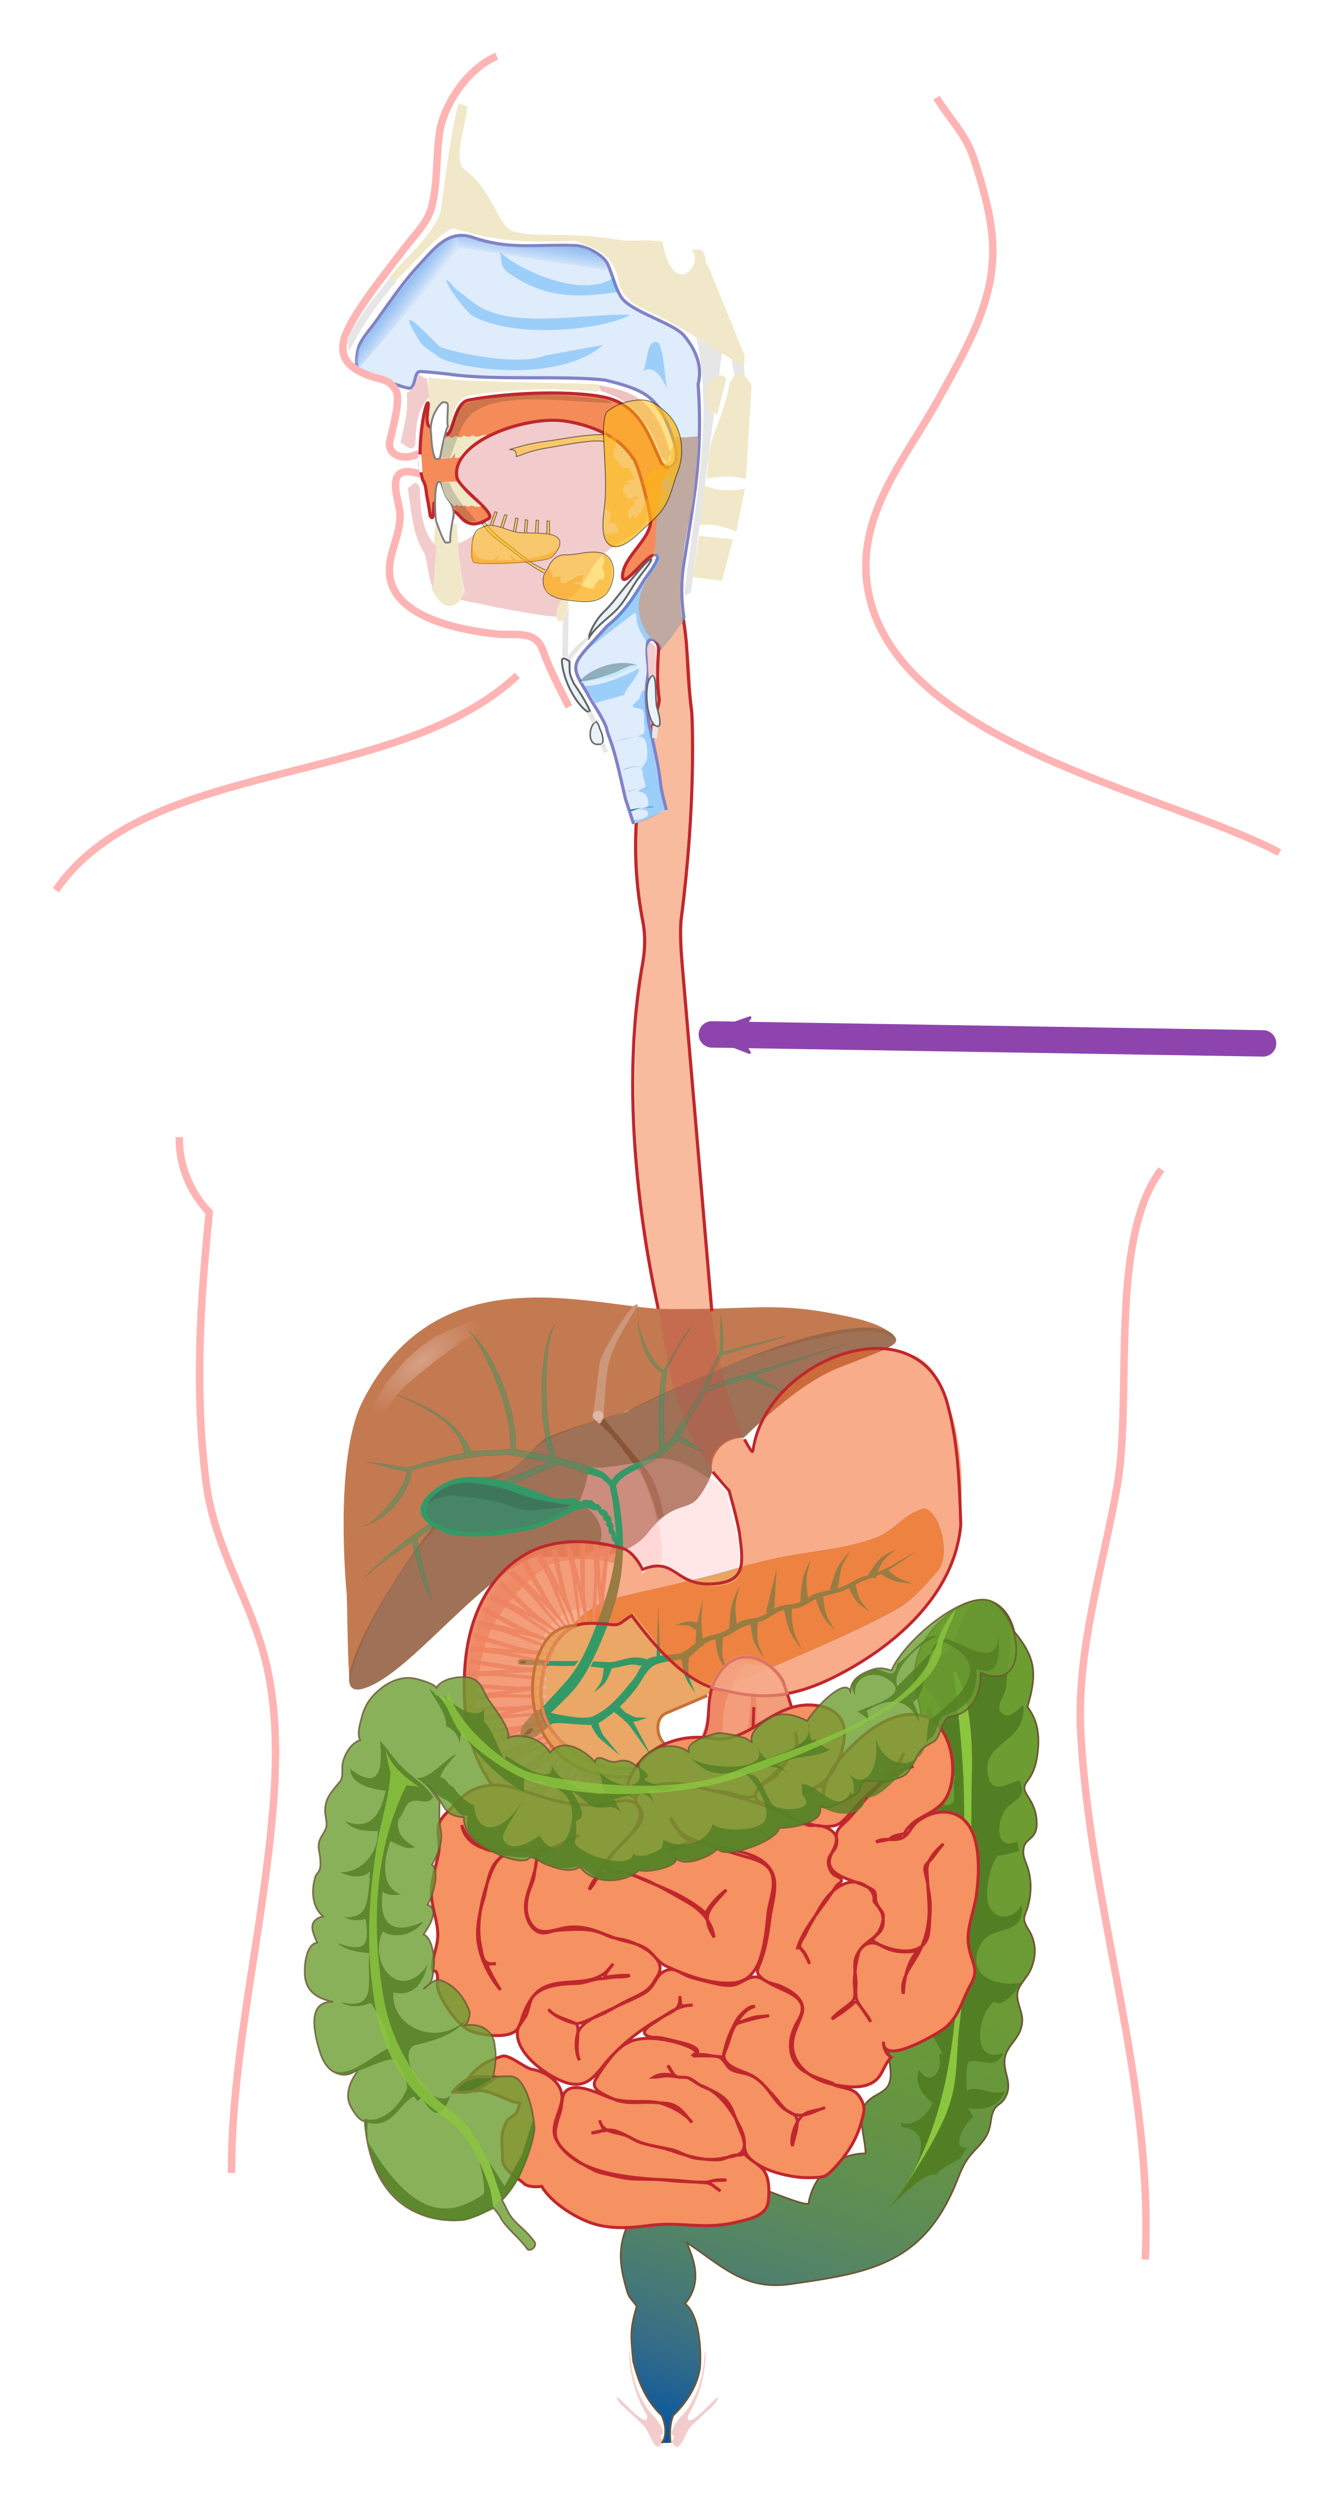 <svg xmlns="http://www.w3.org/2000/svg" xmlns:xlink="http://www.w3.org/1999/xlink" viewBox="0 0 447.486 838.074" height="893.946" width="477.318" xmlns:v="https://vecta.io/nano"><style><![CDATA[.B{fill:none}.C{opacity:.8}.D{opacity:.507}.E{fill:#339967}.F{stroke:#c0272d}.G{opacity:.35}.H{fill:#e6e6e6}.I{fill:#f2cccc}.J{fill:#ffc20e}.K{stroke:#000}.L{stroke-width:1.07}.M{stroke:#ffb4b4}.N{stroke-width:2.5}.O{fill:#537f24}.P{fill:#faa41a}.Q{fill-rule:evenodd}.R{stroke-linejoin:round}.S{stroke-width:.035}.T{fill-opacity:.745}.U{stroke-linecap:round}.V{stroke-width:.642}.W{stroke-width:.576}.X{stroke-width:.319}.Y{stroke-width:.273}]]></style><defs><marker id="A" refX="0" refY="0" orient="auto" overflow="visible"><path transform="scale(-.6)" d="M8.719 4.034L-2.207.016 8.719-4.002c-1.745 2.372-1.735 5.617-6e-7 8.035z" fill="#8e44ad" stroke="#8e44ad" stroke-width=".625" class="Q R"/></marker><linearGradient gradientTransform="matrix(0.948,-0.015,0.015,0.974,-23.196,-6.848)" y1="557.776" x1="452.446" id="B" gradientUnits="userSpaceOnUse" x2="353.138" y2="864.571"><stop offset="0" stop-color="#6c9d31"/><stop offset=".291" stop-color="#6c9c32"/><stop offset=".423" stop-color="#6b9a36"/><stop offset=".523" stop-color="#67963e"/><stop offset=".607" stop-color="#62914a"/><stop offset=".68" stop-color="#5c8b59"/><stop offset=".747" stop-color="#528368"/><stop offset=".808" stop-color="#467977"/><stop offset=".866" stop-color="#356d87"/><stop offset=".917" stop-color="#1c6095"/><stop offset=".961" stop-color="#0054a6"/><stop offset=".97" stop-color="#2e4ba0"/><stop offset=".989" stop-color="#5a3795"/><stop offset="1" stop-color="#662d91"/></linearGradient><linearGradient y2="146.277" x2="469.946" y1="142.288" x1="464.807" id="C" xlink:href="#D"/><linearGradient id="D" gradientUnits="userSpaceOnUse"><stop offset="0" stop-color="#95bff2"/><stop offset="1" stop-color="#86b6f0" stop-opacity="0"/></linearGradient><linearGradient y2="129.75" x2="506.685" y1="123.14" x1="507.715" id="E" xlink:href="#D"/><linearGradient y2="113.269" x2="491.084" y1="108.6" x1="486.738" id="F" xlink:href="#D"/><linearGradient y2="134.343" x2="548.187" y1="127.408" x1="542.935" id="G" xlink:href="#D"/><radialGradient id="H" gradientTransform="matrix(0.406,-0.336,0.132,0.159,551.559,451.488)" cx="124.124" cy="103.948" fx="124.124" fy="103.948" r="45.932" gradientUnits="userSpaceOnUse"><stop offset="0" stop-color="#d6a186"/><stop offset="1" stop-color="#d6a186" stop-opacity="0"/></radialGradient></defs><g transform="translate(-82.623 6.398)"><path d="M300.786 207.891l10.157-10.281c.799 6.318 2.988 13.468 3.309 21.99.783 20.78-.104 53.865-3.367 81.974-.416 3.582-.279 12.249.098 15.847 6.324 60.37 9.552 106.689 9.889 115.754-5.589-.27-10.455.545-16.768-.811-6.449-25.409-11.81-68.671-6.017-115.779.428-3.477 1.235-10.593.572-13.972-8.169-41.633 4.191-88.721 5.397-91.941-.203-1.423-1.927-3.13-3.271-2.783z" fill="#f9bb9d"/><g transform="translate(-391.902 23.798)"><path d="M699.175 408.683c29.501.002 35.241-2.329 56.13 1.687 7.345 1.412 18.025 3.818 19.643 8.784-4.818-5.817-21.408-2.82-45.083 4.471-10.912 3.361-22.037 8.844-44.775 19.114-5.961 2.692-14.542 3.217-27.816 10.313-4.255 2.275-6.713 6.363-10.845 8.77-9.736 5.673-15.282 13.647-20.297 16.413-13.113 7.003-33.274 43.452-34.264 55.889-.829-9.247-.708-20.464-1.028-29.743 0 0-4.562-45.231 5.258-64.721 25.772-51.149 78.673-30.981 103.077-30.979z" fill="#c47a51"/><path d="M658.121 451.639c-4.585 1.649-9.549 13.609-22.658 13.416-5.183-.076-19.413 10.826-16.123 17.005-15.059 19.016-37.142 57.164-23.379 53.925 14.778-3.76 37.66-35.643 57.012-44.023 9.494-1.597 29.571 3.606 38.951-8.384 8.374-10.704 13.098-7.004 16.824-11.702 1.904-2.4 3.916-5.917 4.716-8.903-1.084-4.37 3.138-11.559 10.483-11.15 10.559-10.128 21.658-19.529 32.228-23.63 17.336-6.725 20.821-7.745 18.202-10.737-4.678-5.343-25.795-2.81-56.277 10.398-8.21 3.558-26.144 10.89-33.362 15.154l-3.356.926c-10.203 2.857-18.568 5.605-23.261 7.704z" opacity=".912" fill="#966548"/><path d="M688.575 407.374s-.515-1.014-2.085.814c-3.318 3.865-8.776 12.84-10.59 17.622-.548 1.445-1.327 12.386-2.67 18.978 1.905 2.072 2.324 2.338 2.324 2.338l1.393-1.844s.234.113-.037-.967c.467-4.213.723-13.403 1.985-18.276 1.83-7.066 9.679-18.666 9.679-18.666z" fill="#cc987b"/><path d="M673.138 444.331l1.366-.108 1.811 1.574c.217.83.351 1.235.183 1.996l-1.976-1.833z" opacity=".713" fill="#ddbaa6"/><path d="M677.085 445.323l13.606 16.216c5.178 6.269 6.455 16.496 6.455 16.496l-1.955.978s-2.087-10.547-6.534-16.288c-3.473-4.483-8.158-11.633-12.992-15.542.572-.588 1.421-1.859 1.421-1.859z" fill="#8a5537"/><ellipse cx="675.21" cy="444.396" rx="1.792" ry="1.63" fill="#ddbaa6"/><g fill="#faa"><path d="M688.372 460.016c10.845-3.796 17.381 1.472 23.669 5.133 0 0 2.249.024 5.95 4.71 2.152 8.744 6.882 22.032 3.013 27.717-2.538 3.729-8.895 2.49-13.382 2.021-3.915-.409-11.265-4.139-11.265-4.139 1.943-7.783-2.663-23.016-7.985-35.442z" opacity=".279"/><path d="M668.858 473.134c2.43-5.68 2.577-8.084 3.33-11.53 3.382.483 5.764.169 16.283-1.48 5.355 13.361 9.65 27.198 7.786 34.014-1.906-.392-3.185 1.328-5.277 1.092-4.045-4.986-9.644-8.283-15.277-8.082 1.852-4.785-.724-9.843-6.844-14.014z" opacity=".471"/></g><g stroke="#201b17" class="S"><path d="M661.795 519.63c7.169-8.172 11.662-12.222 19.671-14.226 8.598-2.151 29.248-6.405 40.304-9.897 21.256-6.377 32.226-5 46.308-10.124 6.935-2.523 9.487-8.271 16.522-9.832 5.609 1.025 8.997 16.77 4.179 21.111-2.024 2.468-7.676 9.026-12.091 11.717-15.027 9.161-58.913 26.785-76.951 34.349-5.849 2.22-4.893 7.559-2.213 11.293 1.683 2.345 5.318 1.04 4.787 5.238-1.981 1.79-11.288 3.971-23.483 2.6-4.875-.548-8.899-3.261-12.708-6.262-3.267-2.574-6.151-5.195-7.878-9.021-4.452-9.862-1.586-21.089 3.553-26.947z" opacity=".9" fill="#e89e55"/><path d="M688.373 460.147l7.374-4.089c-.117-8.385-.655-17.681.898-25.927-4.529-3.257-7.054-8.102-8.184-17.406 1.207 5.183 3.913 13.283 8.617 16.42 1.998-3.106 6.311-12.041 9.955-15.057-2.896 3.607-6.88 11.043-8.553 14.325-1.475 8.529-1.623 17.669-.878 26.199 5.068-5.846 8.571-13.441 12.767-19.868 2.845-6.256 1.748-5.494 5.5-11.362.346-3.742.473-8.555.29-12.465 1.007 4.144 1.067 8.447.81 11.923-.209.343 21.257-5.425 21.053-5.08-.237.401-21.166 6.018-21.397 6.421-2.999 5.248-2.424 4.527-4.44 10.169l45.644-13.823-30.331 10.296 10.336 5.847-12.678-4.903-14.1 4.774c-.554 1.457-6.786 11.593-8.493 14.484 1.577 1.576 8.481 5.246 8.093 5.418-.356.157-7.252-2.582-8.799-3.963-4.481 5.465-8.774 7.262-12.542 9.432zm-16.567 1.263c-1.836-.858-6.38-2.229-10.9-3.115-4.509-12.101-3.928-41.612.197-44.718-5.126 3.469-6.874 31.579-1.884 44.288-3.167-.664-7.609-1.293-11.749-2.236.898-11.261-6.68-32.326-15.661-39.691 6.554 7.939 14.866 28.4 13.904 39.745l-13.073.57c-5.336-11.023-15.094-15.214-25.12-18.988 10.868 4.934 21.05 10.203 22.769 19.618-7.395 1.347-12.859 3.207-18.962 4.904-5.971-.759-7.418-1.411-13.949-1.806 6.812 1.22 6.489 1.961 13.554 3.06-.054 6.317-12.984 19.634-14.433 18.168 8.218-1.831 15.73-11.589 16.128-18.633 7.514-1.969 14.7-3.542 22.405-4.554l9.382-.592 14.889 2.47c-21.221 6.927-49.405 24.027-62.754 39.131 5.465-5.384 12.752-10.078 16.098-12.251.182.469 3.632 15.374 6.681 19.022.227.049-5.216-16.729-4.695-20.435 16.012-11.307 35.105-19.695 47.006-24.649 4.283.829 6.675 2.13 9.865 3.232z" opacity=".5" class="E"/></g><path d="M644.491 474.592c-4.423-1.624-10.585-2.715-17.571-3.111-3.244-.184-4.891.285-8.146 2.321-.534.334-.813.089-.831.089-.059 0-.268-.059.119-.583 2.992-4.064 8.035-6.857 13.194-6.714 2.663.074 6.767-.217 11.464 1.141 5.158 1.492 7.108 2.312 17.517 5.659 1.936.599 6.658.781 5.724 1.197-.012.013-3.549.52-4.972.774-2.463.439-5.25.821-6.641.849-3.706.073-6.34-.357-9.856-1.622z" fill="#3e765c"/><path d="M632.742 484.089c-5.454-.287-11.088-2.546-12.61-3.62-1.042-.735-2.13-1.906-2.302-2.974-.189-1.173-.687-2.456.098-3.276 2.006-2.096 5.368-2.984 7.754-2.997 1.733-.009 5.778.378 8.615.801 4.156.62 6.835.995 10.632 2.331 2.828.995 5.484 1.869 9.131 1.729 5.105-.593 10.243-.937 12.259-1.715-2.269 2.033-5.214 3.596-7.686 4.788-4.118 1.895-8.717 2.975-12.079 3.467-4.26.623-13.813 1.464-13.813 1.464h0z" fill="#468566"/><g class="E"><path d="M657.577 526.645c4.861-.098 6.354.035 11.02-.044l-1.354 1.603c-4.661.247-5.136-.108-9.704-.004zm15.964.081l5.667.284c2.601-.162 5.058-1.402 7.659-1.571 2.775-.181 4.735.604 4.735.604l-1.561 2.035c-2.823.194-.767-.259-3.422-.287-1.753-.018-4.736 1.129-7.326 1.259-2.076.104-4.68-.469-6.735-.533zm34.284 10.696l-.024-.051-.064-.135h0l-.225-.487-.699-1.608c-.52-1.261-1.039-2.519-1.235-3.769-.233-1.397-.13-2.843-.051-4.351l.23-2.737-1.499.003.22-0-1.499.003.326 2.797s0 0.0 0.0 0c.206 1.51.439 3.116 1.005 4.633v0c.522 1.366 1.3 2.528 2.063 3.658l1.011 1.447.318.434.089.119.034.045zm11.376-6.293l-.024-.051-.064-.135-.225-.487h0l-.699-1.608h0 0 0c-.52-1.261-1.039-2.519-1.235-3.769h0 0c-.233-1.397-.13-2.843-.051-4.351l.23-2.737-1.497.003.217-0-1.497.003.326 2.797c.206 1.51.439 3.116 1.005 4.633v0c.522 1.366 1.3 2.528 2.063 3.658l1.011 1.447.318.434.089.119.034.045zm11.733-5.377l-.024-.051-.064-.135-.225-.487h0 0l-.699-1.608c-.52-1.261-1.039-2.519-1.235-3.769h0 0c-.233-1.4-.13-2.85-.051-4.365h0 0 0l.148-1.911v-0l.058-.579.017-.154h0l-1.374-.076-.009-0.0.002 0c-.003-0-.006-0-.009 0l-1.376.046.015.174.061.61.244 1.983h0c.206 1.503.439 3.105 1.005 4.619.522 1.366 1.3 2.528 2.063 3.658h0 0l1.011 1.447.318.434.089.119.034.045zm12.72-2.709l-1.251-2.523c-.661-1.413-1.315-2.824-1.661-4.259-.409-1.648-.493-3.37-.602-5.142l-.121-3.237-1.524.171.288-.032-1.524.171.687 3.224c.402 1.739.829 3.558 1.574 5.266.664 1.504 1.57 2.81 2.466 4.087l1.669 2.275zm11.219-6.519l-.03-.043-.079-.114-.283-.413h0 0 0l-.897-1.373h0c-.688-1.097-1.369-2.194-1.769-3.334h0 0c-.482-1.335-.676-2.769-.907-4.255h0l-.351-2.741-1.437.318.162-.036-1.437.319.922 2.668h0c.519 1.419 1.071 2.92 1.899 4.285.725 1.179 1.639 2.14 2.54 3.073l1.166 1.168.362.347.101.095.038.036zm11.369-6.487l-1.361-1.493c-.726-.845-1.443-1.688-1.885-2.599h0 0c-.537-1.066-.809-2.264-1.132-3.518l-.368-1.609h0l-.101-.493h0l-.025-.132h0l-1.322.372-.01.003.001-0-.01.003-1.289.474.064.139.228.482.774 1.546h0 0c.592 1.144 1.236 2.379 2.128 3.445.79.927 1.72 1.601 2.628 2.247l1.681 1.132zm14.515-9.3l-2.314-.906c-1.165-.475-2.331-.924-3.323-1.532-.78-.473-1.465-1.115-2.164-1.801l-.759-.797h0l-.206-.234h0l-.724.671-.283.262c-.002.002-.003.003-.005.005l0-.001-.004.005-.227.311-.581.797.316.214 1.042.646c.905.535 1.894 1.05 2.963 1.378h0 0c1.29.38 2.557.525 3.796.687l2.472.294zm-5.435-11.71l-.05.023-.133.062-.476.227-1.539.777h0 0c-1.157.607-2.35 1.229-3.409 2.175-1.106 1.01-1.946 2.257-2.704 3.425l-1.336 2.164 1.339.614-.153-.07 1.339.613.818-2.32h0 0c.504-1.27.961-2.49 1.702-3.511h0 0 0c.69-.977 1.694-1.812 2.695-2.656l1.33-1.078v-0l.417-.322.117-.089.044-.033zm-15.425.566l-1.668 1.855c-.909 1.059-1.827 2.15-2.541 3.446h0 0c-.832 1.525-1.377 3.178-1.896 4.749l-.666 2.098-.193.647h0l-.053.183.969.233.371.089.006.001-.001-0.0.006.001.378.052.987.137.016-.175.066-.648.253-2.122h0c.228-1.646.421-3.24.91-4.742.397-1.25 1.077-2.463 1.768-3.674l1.287-2.13zm-49.582 16.485l-1.634 6.283c-.447 1.932-.585 3.922-.718 5.844h-0l-.19 3.554 1.426-.064-.077.003 1.426-.064-.43-3.485c-.197-1.903-.409-3.76-.309-5.613l.506-6.459zm12.433-4.796l-.027.051-.071.138h0l-.254.5h0 0l-.805 1.664c-.616 1.321-1.233 2.669-1.608 4.157-.424 1.716-.551 3.482-.669 5.17l-.168 3.136 1.565-.077-.356.018 1.565-.077-.399-3.062c-.18-1.677-.377-3.3-.274-4.909.079-1.377.434-2.786.796-4.196l.486-1.774.158-.537.045-.148.017-.055zm12.324-5.543l-1.631 6.328-1.96 8.231 1.518.21-.285-.039 1.518.21.405-8.43.434-6.509zm11.526-3.407l-.027.051-.071.138-.254.5h-0l-.805 1.664c-.616 1.321-1.233 2.669-1.608 4.157h0c-.425 1.714-.551 3.476-.669 5.16l-.13 2.219-.028.68-.006.192h0l.997-.009.381-.004.006-0h-0l.006-.001.379-.041.991-.108-.027-.175-.093-.65-.269-2.144h0c-.18-1.682-.377-3.308-.274-4.919.079-1.377.434-2.786.796-4.196l.486-1.774.158-.537.045-.148.017-.055zm-53.352 66.491l-5.878-10.996c-.955-1.777-2.313-3.266-3.632-4.627l-2.389-2.332-.908 1.104.051-.062-.907 1.104 2.591 1.944c1.433 1.17 2.82 2.306 3.813 3.72l7.258 10.146zm-10.759-.569l-4.968-5.989c-.939-1.048-1.487-2.406-1.976-3.817l-.633-2.374-1.366.448.096-.031-1.366.448 1.134 2.378c.775 1.447 1.763 2.905 3.114 3.983l5.965 4.955z"/><path d="M701.042 514.547l.046 0.0.119.001.423.005 1.337.033h0 0 0c.915.033 1.82.022 2.572.236.625.164 1.196.594 1.873 1.025l1.175.865.669-1.251-.029.054.668-1.252-1.494-.48c-.801-.242-1.753-.489-2.745-.451-1.029.074-1.91.38-2.768.639l-1.286.396-.403.13-.113.037-.044.014zm-27.358 22.659l.036-.027.094-.071.334-.255h0 0l1.056-.833c.732-.588 1.506-1.175 2.162-1.997h0 0 0c.733-.947 1.198-2.047 1.62-3.015h0v-0l.589-1.392h0l.174-.438h0l.049-.128h0l-1.322-.361-.013-.003.002 0-.014-.003-1.344-.268-.01.118h0l-.045.44v0h0l-.177 1.421c-.173 1.077-.264 2.075-.631 2.952-.31.781-.879 1.534-1.426 2.312l-.784 1.083-.251.336-.071.094-.027.036zm18.016 8.419l-.035-.001-.087-.002-.31-.009h0l-1.001-.029h0 0l-2.229-.066c-.669-.031-1.31-.436-2.095-.793h0 0l-.944-.526-.272-.169h0v0l-.452.87-.178.342c-.001.002-.002.004-.003.006l0-.001c-.001.002-.001.004-.002.006l-.106.371-.267.943.388.078 1.209.187c.842.126 1.897.238 2.908-.039v-0l2.117-.71h0l.949-.319.294-.099.083-.028.033-.011z"/></g><path d="M610.758 425.536c6.392-6.147 11.293-8.571 15.969-10.429 13.188-5.497 15.261-4.737 13.801-2.072-1.302 2.377-10.955 5.293-12.498 7.612-6.692 4.672-9.648 7.091-16.887 13.109-5.218 4.338-9.939 15.124-12.119 11.986-.298-6.409 6.15-13.797 11.733-20.206z" fill="url(#H)"/><path d="M679.886 487.363l-5.484 21.697c-23.385-3.782-27.993 35.607-7.22 48.721 16.133 8.13 33.408 6.13 39.548-1.07 7.757-9.095 3.327-26.403 14.971-30.142 6.056 4.38 21.097-10.178 20.283 44.02l-2.7 25.881c-6.339-3.087-10.817-4.384-16.345-7.247l4.716-35.373c-2.834 25.232-16.177 37.644-47.812 35.57-6.141-.403-16.41-3.203-23.858-7.152-6.024-3.194-10.051-6.818-15.855-13.757-13.265-15.856-13.621-38.333 1.239-67.167z" opacity=".821" fill="#f4d7d7"/><path d="M677.54 514.074l-1.472-.098-1.037-12.196-.149-1.411-.894 13.464-.91-.036.834-16.39-.371-9.932 1.527.04.445 4.544.639 9.226 1.703-13.61.966.056c-.428 5.611-.97 11.213-1.563 16.811.046 3.177.127 6.354.281 9.534zm-5.861-.23l-.388.011-.404.028c-.729-4.459-1.709-8.906-2.973-13.293l1.475 13.432-.706.092c-.854-5.405-1.611-10.829-2.273-16.268-.703-3.241-1.457-6.471-2.266-9.688.571-.105 1.14-.197 1.707-.277 1.385 4.422 2.533 8.9 3.465 13.406-.136-4.576-.169-9.156-.105-13.734l.848-.038.796-.031c-.113 4.81-.156 9.62-.123 14.428l.024 2.46.155 1.378c.297 2.695.552 5.393.767 8.094zm-4.071.518c-.21.045-.414.093-.611.145-1.622-4.213-3.564-8.308-5.862-12.236l4.763 12.602c-.151.063-.295.129-.433.199l-.046.017-1.615-3.589c-1.679-3.805-3.288-7.637-4.827-11.496-1.25-2.432-2.545-4.844-3.885-7.236l-.857-1.506.128-.062c.541-.243 1.082-.473 1.624-.69 2.511 3.903 4.728 7.947 6.671 12.101-1.191-4.405-2.249-8.851-3.178-13.333.581-.177 1.16-.341 1.738-.491 1.033 5.538 2.2 11.043 3.508 16.509 1.037 2.997 1.997 6.019 2.883 9.063zm-2.864 1.108c-.141.078-.282.162-.421.252-2.741-3.571-5.831-6.89-9.22-9.928 2.743 3.556 5.542 7.069 8.395 10.538-.135.112-.268.23-.4.352-3.677-4.044-7.26-8.173-10.745-12.384-2.343-2.337-4.738-4.627-7.183-6.867.464-.43.94-.85 1.428-1.257 3.593 2.938 6.956 6.105 10.058 9.482-2.463-3.841-4.795-7.77-6.989-11.784.534-.359 1.08-.706 1.637-1.04 2.548 5.017 5.253 9.946 8.107 14.782 1.861 2.563 3.64 5.182 5.334 7.855zm-2.235 1.888c-.124.135-.245.274-.364.416-3.695-2.594-7.63-4.875-11.757-6.815l11.081 7.704c-.087.125-.171.251-.253.379l-.072.1-5.822-3.627-7.998-5.204-5.564-2.911-3.266-1.641.131-.235c.27-.457.551-.909.841-1.353 4.279 1.798 8.413 3.873 12.374 6.208-3.481-2.967-6.869-6.05-10.158-9.243.396-.487.804-.964 1.226-1.431 3.939 4.03 7.992 7.944 12.153 11.735 2.542 1.902 5.026 3.876 7.449 5.919zm-1.905 2.758c-.112.203-.219.412-.322.628-4.252-1.471-8.61-2.656-13.049-3.582l12.482 4.95c-.087.24-.169.485-.249.737l-15.344-5.65-9.566-2.576c.176-.518.361-1.037.555-1.556 4.528.86 8.994 1.917 13.383 3.188-4.082-2.003-8.118-4.104-12.106-6.306.232-.52.473-1.04.725-1.559 4.865 2.797 9.785 5.478 14.759 8.048 2.937 1.161 5.848 2.387 8.731 3.68zm-1.447 4.03l-.196.819c-4.483-.577-9.022-.932-13.593-1.094l13.249 2.817-.152.901-16.183-3.177-9.933-1.056.273-1.513c4.639.149 9.256.444 13.837.903-4.409-1.243-8.794-2.562-13.152-3.96l.415-1.542c5.339 1.765 10.711 3.44 16.113 5.027 3.122.574 6.23 1.198 9.321 1.875zm-.86 4.986l-.125.961c-4.565.089-9.136.337-13.69.713l13.461 1.268-.081.756-.015.276-9.389-.797-6.966-.628-4.598-.013c-1.779-.003-3.559-.002-5.339.004l.018-.299.038-1.109c4.592-.338 9.203-.581 13.818-.711l-13.616-2.189.158-1.476 16.763 2.725 9.562.518zm-.474 5.739l-.036 1.055c-4.519.505-9.035 1.108-13.54 1.829l13.504.241.002 1.014-16.422-.156-9.913.766-.031-1.428c4.56-.681 9.13-1.263 13.705-1.757l-13.695-1.059.037-1.387 16.862 1.231 9.528-.349zm.024 5.771l.046.974c-4.451.878-8.879 1.898-13.275 3.081l13.425-1.181.106.925-16.307 1.664-9.749 1.869-.191-1.493c4.45-1.191 8.926-2.247 13.423-3.179l-13.711.225-.102-1.46 16.884-.259 9.451-1.167zm.583 5.274l.108.578.061.291c-4.306 1.381-8.575 2.962-12.768 4.767l13.146-3.13.206.779-15.893 4.172-9.361 3.378c-.161-.525-.312-1.05-.452-1.573 4.228-1.884 8.524-3.581 12.864-5.107-4.516.744-9.046 1.404-13.585 1.986l-.099-.524-.182-1.003 16.721-2.321 9.233-2.293zm1.175 4.48c.079.237.16.468.244.693-4.017 2.08-7.909 4.412-11.636 7.022l12.181-5.745c.097.2.198.393.303.579-4.811 2.589-9.671 5.082-14.579 7.48-2.823 1.722-5.618 3.496-8.382 5.323-.289-.523-.566-1.047-.832-1.573 3.709-2.762 7.557-5.294 11.518-7.611-4.28 1.588-8.606 3.071-12.971 4.451-.22-.527-.428-1.055-.626-1.582 5.396-1.626 10.753-3.359 16.067-5.203 2.878-1.338 5.783-2.615 8.713-3.834zm1.661 3.379c.105.167.216.332.332.495-3.418 2.948-6.605 6.183-9.539 9.669l10.299-8.707c.136.157.278.311.423.463-3.974 3.757-8.024 7.434-12.147 11.029-2.282 2.4-4.521 4.844-6.716 7.331-.42-.431-.832-.872-1.234-1.324 2.862-3.647 5.927-7.102 9.183-10.341-3.747 2.615-7.575 5.121-11.48 7.511-.364-.491-.717-.992-1.06-1.502 4.874-2.827 9.665-5.783 14.37-8.865 2.472-1.989 4.996-3.909 7.57-5.759zm2.304 2.609c.158.144.32.285.485.423-1.257 1.849-2.447 3.747-3.568 5.69-1.142 1.99-2.213 4.023-3.217 6.094l7.862-10.948c.198.14.406.279.622.417-2.996 4.57-6.062 9.094-9.201 13.569l-4.811 8.688c-.471-.296-.943-.603-1.415-.921 1.614-3.529 3.364-6.983 5.265-10.344l1.105-1.914c-2.969 3.476-6.039 6.873-9.205 10.185-.466-.374-.924-.759-1.373-1.154 3.977-3.992 7.851-8.082 11.619-12.264 1.882-2.557 3.826-5.065 5.832-7.521zm3.345 2.299l.751.405c-1.63 4.225-3.058 8.549-4.328 12.93l5.96-12.117.876.414-7.073 14.811-3.486 9.305-1.351-.59c1.293-4.429 2.7-8.822 4.248-13.153-2.267 3.975-4.598 7.914-6.998 11.812l-1.395-.754c2.994-4.768 5.907-9.587 8.742-14.452 1.305-2.895 2.655-5.767 4.053-8.611zm4.536 2.131c.259.105.522.205.788.302-1.012 4.407-1.807 8.871-2.4 13.382l4.037-12.849.848.233-4.636 15.719-1.957 9.731-1.501-.411c.573-4.576 1.303-9.117 2.199-13.614-1.656 4.251-3.388 8.475-5.199 12.669l-1.498-.534c2.272-5.146 4.455-10.325 6.554-15.535.872-3.047 1.793-6.078 2.765-9.094zm4.719 1.351l.892.179c-.32 4.518-.456 9.067-.421 13.632l2.253-13.33.937.125-2.526 16.256-.664 9.941-1.487-.199c-.03-4.626.072-9.24.314-13.833l-3.3 13.326-1.498-.308 4.147-16.37 1.351-9.421zm5.236.721l.969.084c.257 4.544.666 9.09 1.213 13.625l.757-13.499.999.044-.765 16.412.4 9.938c-.48 0-.961-.004-1.445-.014-.52-4.585-.933-9.181-1.231-13.78l-1.685 13.657-1.47-.108 2.097-16.809.161-9.549zm5.557.214l.966-.024c.72 4.481 1.592 8.951 2.619 13.399l-.697-13.498.956-.075 1.049 16.407 1.5 9.842-1.48.133c-1.024-4.506-1.924-9.03-2.7-13.566l-.256 13.734-1.475.037.344-16.897-.826-9.491zm5.398-.418l.941-.122c1.225 4.375 2.609 8.714 4.155 13.005l-2.294-13.305.919-.178 3.013 16.137 2.673 9.574-1.471.319c-1.56-4.343-2.989-8.724-4.289-13.138l1.338 13.675-1.478.22-1.598-16.84-1.907-9.345zm5.197-.991l.893-.229c1.746 4.182 3.658 8.303 5.738 12.35l-3.985-12.867.859-.289 5.091 15.569 3.9 9.121-1.44.513c-2.114-4.092-4.092-8.244-5.936-12.447l3.035 13.369-1.459.41-3.66-16.478-3.036-9.02zm4.869-1.609l.823-.343c2.283 3.902 4.739 7.717 7.369 11.433l-5.768-12.184c.262-.132.521-.268.777-.408l7.285 14.704 5.182 8.482-1.387.715c-2.688-3.754-5.234-7.588-7.64-11.495 1.68 4.244 3.291 8.517 4.833 12.816l-1.418.608-5.844-15.811-4.213-8.517z" fill="#e9afaf"/><path d="M680.514 493.824c-4.569-1.497-19-3.617-27.722 4.992-16.782 16.565-18.292 24.236-19.097 57.027-1.297-6.489-3.572-11.267-3.144-20.775-1.153-18.125 8.394-57.221 50.703-46.11z" fill="#e6a5a5" class="T"/><path d="M725.294 565.863c1.661-3.763 5.039-29.184 1.429-28.926-.868 2.458.649 13.189-7.067 32.387-2.576 6.409-2.677 4.24-6.049 8.882-7.385 7.658-33.451 11.829-30.821 11.525 0 0 35.67 2.525 42.509-23.868z" fill="#e9afaf"/><path d="M725.577 526.146c-2.371-1.607-9.207 2.557-11.684 9.201-2.196 5.708-1.044 13.534-3.915 18.372-2.282 3.845-9.341 7.463-12.918 7.869-20.4 2.312-18.738 2.658-36.787-8.729 3.885 8.341 10.385 12.57 12.938 13.271 11.864 3.254 24.453 5.236 35.068-1.895 5.736-3.853 8.568-8.978 8.779-18.381.144-6.434 3.957-13.874 8.52-19.708z" fill="#e6a5a5" class="T"/><path d="M650.371 547.53c1.933-2.083 3.246-4.25 5.421-4.735l2.169 6.365c-2.765 2.047-3.476 3.528-6.702 3.353-2.224.344-2.99-2.396-.888-4.983z" opacity=".736" class="E"/><ellipse transform="matrix(.846 -.533 0 1 0 0)" cx="770.554" cy="961.013" rx="1.635" ry=".863" fill="#246c49"/><path d="M649.076 525.997l9.506.634-.403 1.498c-3.169-.315-5.819-.113-9.045-.288-1.302-.059-1.175-1.719-.058-1.844z" opacity=".736" class="E"/><ellipse cx="649.934" cy="526.99" rx="1.095" ry=".519" fill="#246c49"/><g class="E"><path d="M676.003 462.894c1.676.734 2.516 1.862 3.717 3.137 1.164-2.428 5.365-4.689 8.889-6.07.489.942.604 1.11.882 1.846-2.949 1.255-7.561 3.605-8.31 6.135.648 3.182 1.189 5.296 1.744 10.327 1.586 14.36.062 25.151-5.888 39.66-3.422 8.343-6.261 13.484-8.859 16.851-2.684 3.48-6.461 6.831-8.878 9.204 0 0 10.841 2.689 14.152 1.152 5.366-2.489 8.629-6.424 13.303-12.113 2.142-2.607 2.489-5.143 4.926-6.996 1.997-1.518 9.394-1.344 11.649-2.189 2.624-1.36 4.035-3.285 7.27-4.946 1.802-.925 4.119-1.138 6.286-1.991 1.62-.638 4.56-2.863 6.369-3.667 1.929-.858 4.323-.682 6.551-1.591 1.916-.781 3.625-2.395 5.794-3.213 2.362-.89 4.814-.661 7.037-1.447 1.735-.614 3.999-2.505 5.654-3.073 3.197-1.098 5.025-.821 7.943-1.832 2.296-.796 4.918-2.64 7.056-3.443 2.171-.815 4.423-1.2 6.447-2.113 4.476-2.02 8.469-4.72 12.49-6.9-3.431 2.403-7.782 5.525-12.108 7.762-2.105 1.088-4.267 1.656-6.194 2.426-2.539 1.015-4.554 2.546-7.243 3.527-2.719.992-5.382 1.19-8.251 2.423-1.687.725-3.446 2.04-5.329 2.779-2.16.848-4.655.377-7.014 1.381-1.952.831-3.482 2.257-5.674 3.154-2.016.825-4.679 1.278-6.802 2.185-1.685.72-4.277 2.673-6.054 3.267-1.98.662-3.878.785-5.731 1.759-2.405 1.264-3.852 3.432-6.063 4.894-1.966 1.251-10.068 1.33-12.517 3.337-2.357 1.932-3.291 4.576-5.339 7.284-5.564 7.357-11.673 11.214-13.091 11.882-2.351 1.107-13.428-.978-15.102.02-1.963 1.171-.129.439-1.908 1.127-1.339-2.433-1.882-4.569-2.271-5.905 1.467-1.22 2.307-2.293 3.803-3.899 6.553-7.033 9.516-9.866 14.528-22.627 3.468-8.829 5.705-16.658 6.606-22.262.159-.987.706-4.239.776-5.863-.371-.233-.756-.453-.579-1.555-.693-.028-1.355-1.604-.866-2.511-1.033.098-1.364-1.329-1.086-2.343-.712-.144-1.032-1.251-.825-2.116-1.082-.19-1.229-.944-1.126-1.825-1.292-.015-1.279-1.66-2.059-1.962-.731.78-2.97-.818-3.787-1.04-.805.281-1.283 1.238-2.774.828-2.108.976-5.176 2.759-10.662 5.123-5.353 2.307-6.595 2.016-13.82 3.311-3.798.681-15.37 1.21-19.231-.346-6.974-2.81-9.597-5.869-8.71-9.091 1.292-4.691 9-9.122 13.833-9.68 9.539-1.101 20.624 3.053 27.836 5.912 2.855 1.254 5.888 1.493 8.854 1.058.835-.624 1.659.688 3.173 1.119 1.027-.784 2.25-.831 2.934-.3.494-.602 1.371.472 1.981 1.2 1.234-.513 1.741 1.039 2.109 1.808 1.04-.307 2.234 1.024 2.159 1.879.887.157 1.331 1.669.951 2.234.702.435.992 1.771.537 2.383.556.223 1.086 1.77.92 2.158.267.346.191.663.293.918.028-.763-1.07-12.094-1.637-14.36-.235-.938-.443-2.514-.823-3.354-.995-.924-2.192-2.359-3.366-2.734-1.548-.494-2.353-.74-3.9-1.129.131-1.196-.096-1.485.397-2.416 2.575.757 1.568.369 4.029 1.447zm-19.562 16.781c3.896-1.512 7.751-2.723 9.683-5.378-4.871-.753-11.922-1.243-19.777-4.554-3.068-1.293-11.756-3.022-15.994-2.946-5.111.091-11.721 3.835-12.515 7.77-.865 4.287 2.007 6.074 7.694 7.757 7.407 2.192 12.681.482 17.756.193 6.755-.385 9.894-1.577 13.153-2.841z"/><path d="M695.366 507.579l.634 18.436h-1.267z"/></g><path d="M796.235 483.137c-1.746 15.472-9.885 25.739-19.254 33.303-21.196 17.112-30.954 18.668-40.66 21.898-5.319 1.77-19.049-2.401-24.76-4.249-4.961-1.605-11.861-6.765-14.354-10.267-3.309-4.648-5.836-7.287-10.294-13.477-3.279 3.564-5.036 4.478-9.93 3.006-5.218-.027-12.617 1.328-15.649 6.062-3.676 5.739-12.257 27.317 8.972 39.978 5.314 3.169 26.444 7.42 37.556-3.226 6.387-6.119 4.459-17.299 5.723-20.382 2.66.159 11.471 3.602 24.563 2.39 3.239 6.92 5.202 12.282 3.969 30.121-1.229 17.789.427 18.673-2.346 28.762-3.107.484-7.36-1.798-17.035-7.214 1.553-5.95.607-13.405 3.952-31.854-.242 12.741-6.394 23.421-18.4 28.053-12.218 4.713-31.295 6.472-47.477-.689-10.227-4.526-18.803-12.599-24.196-23.206-11.862-23.332-6.63-49.233 5.15-63.737 8.937-11.003 25.719-13.458 38.323-9.945 5.274.714 9.139 4.864 9.912 8.797 1.461-1.893 5.6-2.796 8.831-.939 4.564 2.623 9.988 6.232 18.109 4.853 6.57-1.116 7.339-4.624 6.417-15.106-.396-4.502-2.47-10.99-4.019-16.45-.418-1.472-2.08-3.418-5.652-6.636-3.16-4.159 4.509-13.325 10.374-10.777 1.967 5.667 3.539 5.153 3.746 3.97 1.346-17.848 23.035-34.524 41.65-33.97 14.819.441 18.74 4.914 23.582 19.24 5.753 17.019 4.003 34.546 3.197 41.69z" opacity=".532" fill="#f26522"/><path d="M722.554 589.645c1.436-8.03 1.117-14.311 3.069-24.166.452 1.761-4.16 18.059-19.639 21.507-5.641 1.257-17.058 4.658-30.5 2.519-7.583-1.206-17.355-3.596-26.972-11.69-14.681-12.356-19.401-28.561-18.073-48.771 1.498-22.788 12.426-34.183 21.793-38.962 7.395-3.773 18.048-4.87 30.756-1.346 3.177.766 5.667 4.346 7.118 7.19 11.435-4.726 10.692 6.582 25.301 4.644 8.701-1.154 8.602-6.034 7.235-16.314-.601-4.523-3.548-14.749-3.548-14.749l-5.531-6.36m10.691-10.876c.829 1.545 2.729 5.16 2.885 3.89 3.755-30.522 55.755-51.108 65.217-15.701 3.054 11.429 3.887 21.51 4.459 40.405-1.995 24.097-23.258 41.471-42.26 51.014-18.709 9.396-29.641 6.299-39.722 4.013-10.51-2.384-21.244-14.723-28.366-24.541-3.329 1.824-3.601 3.316-6.359 3.102-8.404-.807-13.709-1.485-18.673 5.17-5.758 7.721-9.736 24.69 2.221 34.726 3.62 3.038 10.412 8.173 17.848 8.337 7.303.161 17.107.695 23.923-4.686 11.33-8.945 3.018-17.446 10.737-27.864s19.237-1.766 21.334 4.319c2.124 6.162 4.997 13.412 4.991 23.915-.007 13.76.267 25.698-3.055 38.166" class="B F"/><path d="M695.5 408.457l17.554.205c2.173 20.191 7.432 33.8 10.415 42.714-4.486 1.728-9.923 1.745-10.685 10.177-10.055-12.429-14.421-31.707-17.284-53.095z" opacity=".275" fill="#cd4646"/><path d="M725.639 565.255c1.272-5.695 1.744-23.18 1.744-23.18" class="B F"/><path d="M718.392 526.86c4.063-3.382 9.97-2.754 14.803 1.116 4.621 3.7 5.917 9.77 5.917 9.77-7.3 2.067-16.944 1.141-26.297-1.981-.366-.22 1.408-5.434 5.576-8.905z" opacity=".532" fill="#f9b797"/><g fill="#e89e55"><path d="M659.108 548.079c3.061 5.138 8.279 9.092 14.457 12.108 3.532 1.724 7.662 1.998 11.693 1.969 4.578-.033 13.148-.354 17.082-3.083.487 1.324-.397 4.297-.986 4.003-2.149 1.133-23.829 6.822-37.926-4.518-2.667-2.146-5.29-4.704-7.264-7.979z" class="C"/><g stroke="#201b17" class="S"><path d="M658.162 528.16c-1.725 5.11-2.01 9.608-1.185 13.564l-3.213 1.976c-.95-4.229-.897-9.345.751-15.645zm10.152-13.257c-2.24 1.232-4.71 2.279-6.642 5.356-1.189 2.127-2.156 4.164-2.918 6.116l-3.788-.12 1.335-3.971c1.811-4.859 5.765-7.621 12.012-7.381z" class="C"/></g></g><g class="B"><path d="M711.781 538.204l-13.798 5.887c-4.432 1.87-3.167 9.946.928 10.987 3.989 1.014 6.232 6.781 3.9 7.444-50.456 14.331-55.949-28.401-44.887-43.071 2.478-3.286 6.548-4.95 10.153-4.695" stroke="#c87137"/><path d="M656.455 542.053c.286 2.374 1.325 4.563 2.303 6.399m-.819-22.327l-.743 2.168" stroke="#e0864d"/></g></g><path d="M311.656 200.223c2 10.607 1.159 17.268 2.967 31.737.235 1.877 1.503 31.229-3.497 69.75-.499 3.843.003 11.586.36 15.551l9.911 115.876m-17.947-.751c-1.114-5.624-14.694-63.15-5.272-115.721.842-4.698.985-9.594.087-14.158-7.891-40.095 5.952-71.186 5.48-74.523-1.26-8.92.062-15.858-.281-17.637-.222-1.217-1.134-2.555-2.828-2.552" class="B F L"/><g transform="translate(-249.154 -48.972)"><g fill="#dfecfb" stroke="#8282c6" class="L"><path d="M544.335 318.802l-2.737-8.381c-1.403-5.913-2.618-11.966-4.426-17.799-.641-2.067-1.598-4.042-1.986-6.149-2.114-5.046-4.602-7.861-6.548-11.732-6.371-10.394-4.843-9.159 6.875-22.427 5.36-4.134 8.69-9.302 12.195-15.119.884-1.468 6.337-8.005 4.105-8.583 1.513-9.894-2.389-25.486 4.226-29.472 1.548-.135 4.752-1.58.467-12.434s-7.935-13.422-21.794-16.729c-14.36-1.616-37.65.232-52.399-1.988-6.006-.701-9.529-.889-9.529-.889-2.052.021-1.476 4.119-3.097 5.518-1.942.918-18.896-6.98-18.118-6.612-.489-1.896.01-6.166.84-7.896 1.405-2.926 3.735-5.392 5.612-8.01 4.342-6.056 8.825-12.73 13.914-18.205 5.487-6.005 10.245-12.341 18.041-9.848 12.943 4.44 20.855 2.341 34.64 2.835 3.323-.021 9.51 2.946 11.031 6.277 1.635 3.581 2.436 7.755 4.455 10.94 3.145 4.964 17.548 8.725 21.09 12.927 4.098 4.86 6.295 10.452 4.763 16.361.879 11.909.527 23.772-1.015 35.422-1.116 8.428-2.411 16.227-3.655 23.835-1.076 6.322-1.073 12.991-.103 18.827-3.49 3.915-2.681 4.126-7.612 10.015-.222-1.217-1.134-2.555-2.828-2.552-2.269.002-1.675 1.98-1.933 3.286-.061 4.826.902 5.557.174 9.799-.911 5.584-.385 11.216.837 16.708 1.304 5.879 2.657 11.626 3.434 17.612l.112.903c.342 2.872 1.191 6.012 1.942 8.869m-72.089-198.9c.481-1.168 9.92 2.66 11.064 2.677 7.468.116-.733-11.081-5.232-11.665-4.064 1.93-4.406 5.526-5.833 8.988z"/><path d="M554.83 143.279c9.758-2.069 5.737-4.981 1.573-8.614-1.535-1.395-2.661-7.781-4.846-8.757-4.315-1.926-9.944.588-9.944.588-1.914 7.271 1.298 19.045 13.217 16.783z"/></g><path d="M544.967 265.633c-2.725.549-4.962 2.379-7.608 3.186-3.288 1.004-6.792 1.043-10.05 2.165" stroke="#c1e9f7" class="B L U"/><g fill="#2196f9"><path d="M538.19 291.27c2.441-1.065 5.081-1.606 7.743-1.605-2.44.007-4.602.836-6.941 1.337m1.694 9.72c1.218-.23 2.366-.768 3.608-.985.904-.157 1.923-.096 2.795-.357-2.019.163-4.073.091-5.957.985m1.159 7.402c1.269-.406 2.53-.593 3.854-.715 1.156-.106 2.608-.011 3.71-.36-2.566-.036-4.971.542-7.385 1.342" class="G"/><path d="M549.035 315.95c.07-.114.121-.24.149-.379.302-1.501-2.162-1.963-3.137-1.417 1.929-1.081 3.805-.515 3.116-3.305-.621-2.51-1.25-2.28-3.276-3.081 1.106-1.263 2.78-.316 2.294-2.683-.175-.854-.63-1.598-.765-2.499-.128-.853.221-2.063-.834-2.349.559.152 1.843-2.221 2.01-2.661.393-1.04.383-2.146.288-3.237-.196-2.257-.057-4.914-3.069-4.881.733-.534 1.579-.433 1.999-1.281.301-.609.202-1.68.101-2.34-.218-1.429.188-3.877-.499-5.083-.63-1.106-3.387-.534-3.364-1.569.013-.494 1.798-1.765 2.098-2.227s.864-3.112 1.358-3.11c1.08.006.6 5.904.753 6.778l1.399 6.934c1.431 4.823 1.716 9.941 2.72 14.856.509 2.493 1.526 9.448 2.381 11.807-.644.244-10.856 6.393-10.342 3.15.989.406 4.04-.479 4.622-1.425zm-64.64-176.711l6.927 5.293c12.144 8.575 36.303 3.025 51.88 3.588-8.542 4.834-38.504 8.491-53.286.12-5.999-5.547-12.309-17.206-5.521-9.001zm15.122-12.241c5.1 5.35 27.419 16.303 38.284 8.521l.84 5.041c-11.009 1.347-23.217 3.057-36.724-6.841-2.637-2.24-1.75-4.481-2.4-6.721zm-20.191 31.858c5.589 2.163 26.681 6.507 35.301 2.904l19.454-3.559c-15.967 13.894-52.877 7.373-55.906 3.398-1.88-1.143-4.78-3.212-5.524-4.425-9.067-14.781 1.184-3.663 6.674 1.682zm72.517-1.615c2.67-.449 2.797 13.129 3.84 15.722-.24.192-3.371-8.992-8.041-6.001 1.415-4.002 1.175-9.958 4.2-9.721zm-3.463 79.509l4.243-7.638c.667 1.478 3.032 3.459-4.201 13.902-4.097 5.915.805 12.454 4.481 13.99l-4.341.52s-1.974-2.748-2.906-5.557c-.671-2.021-.144-4.636-1.185-3.833l-14.824 11.443c-2.158 1.665 16.305-17.412 18.733-22.828zm.029-50.006l3.317 6.155c4.091 12.938 4.574 25.044.811 36.17l.166-16.045c1.094-4.564-1.697-10.819-3.153-13.246-1.689.365-2.135 1.559-2.017 3.129l-2.391-6.317z" class="G"/></g><path d="M451.027 164.079c.702-1.725.594-4.047 1.858-5.889 14.127-20.582 27.165-36.487 31.951-35.969l1.763 3.723-34.309 39.937z" fill="url(#C)"/><path d="M485.071 122.137c1.818-.405 4.289.24 6.408.947 8.291 2.769 18.158 2.327 25.858 2.205 5.367-.085 8.271.125 11.262.789 5.859 3.038 6.733 5.192 7.003 7.13l-49.876-7.647z" fill="url(#E)"/><path d="M484.26 114.135c.895-3.039 2.188-6.081 5.036-7.503 1.766.807 3.3 1.969 4.535 3.59l-6.423 4.893z" fill="url(#F)"/><path d="M541.76 133.056c-.058-1.446-.386-4.804.505-6.012 1.099-1.491 6.315-1.204 7.873-1.095 1.521.393 2.29 1.54 2.836 2.91l-10.049 8.235z" fill="url(#G)"/><path d="M527.962 272.568c6.277-.116 14.896-4.066 18.065-5.957.763 1.785-4.606 6.85-4.783 8.88l-9.743 2.753z" fill="#2196f9" class="G"/></g><path d="M328.015 114.306l3.846-.481.641 5.768h-3.525zm-11.857-7.531l8.652 4.967-10.415 80.436-2.243 1.282c1.993-21.877 10.521-59.248 4.006-86.685z" class="H"/><path d="M320.484 121.837c1.602-.954 4.166-4.195 5.768-1.122l-3.044 11.857-2.724-1.442c-.555-3.991-2.557-5.577 0-9.293zm6.89.32c3.51-8.054 7.371.961 7.371.961l-1.923 31.085c-3.913-1.084-7.485-1.063-13.139-.16.473-5.055.526-9.032 1.982-13.544 1.395-4.322 4.169-9.896 5.709-18.342zm-98.703 47.108h7.21c.623 8.78.604 13.397 2.652 23.813-4.875 6.724-8.377 3.059-11.009-1.7.073-3.639.717-5.691.867-9.003.106-2.334-.64-5.117.28-13.111zm-2.282-49.109c12.847 1.618 37.825 1.503 56.738 2.255.996.828 1.294 1.655-.116 2.483-17.658-1.728-33.283-.181-42.5 1.187-5.473.812-5.958 7.009-7.674 12.74l-6.249.481zm93.727-37.471c-.835-.368-.621-3.723-2.083-5.168-.607-.6-2.815-.027-3.42-.115 4.534 4.376-6.057 17.388-9.809-2.782-5.477-.962-10.048.154-14.693-.655-16.635-2.898-29.223-.442-35.763-2.991-1.571-.612-2.411-2.073-3.434-3.389-3.647-6.432-6.64-13.113-12.547-17.169-3.613-3.748.072-13.298 1.081-21.049l-2.948-1.179c-3.034 10.955-4.428 25.217-6.118 36.709-4.813 10.695-12.914 15.593-17.335 22.207l1.739.902c4.526-3.216 15.257-17.178 19.975-17.825 14.207 4.13 22.264 4.838 40.921 4.131 3.564 1.597 9.284 3.181 11.595 6.695 3.889 5.912 2.139 7.194 4.317 10.574 1.029 1.597 2.925 3.929 7.48 5.898 10.572 4.569 27.573 15.751 31.985 18.464 2.053.75.954-1.837 1.388-3.111z" fill="#f0e8c8"/><path d="M249.254 12.479c-9.409 3.761-17.824 15.979-19.225 25.741-1.182 8.24-.526 16.645-2.606 24.769-1.348 5.266-5.986 9.683-9.418 14.222-5.201 6.881-10.893 13.91-15.527 21.189-6.227 9.781-8.053 16.886 4.272 21.24 3.758 1.329 6.331.949 8.579 4.683 2.112 3.508-1.625 14.461-2.093 18.155 0 3.306 4.021 5.905 9.952 3.195m.405 6.885c-12.281-4.148-7.46 7.737-6.899 12.281.893 7.234-3.787 13.665-3.437 20.742.72 14.511 22.372 19.068 35.506 20.505 6.748.739 13.473-1.513 15.948 5.495 2.266 6.416 5.535 12.537 8.754 18.975" class="B M N"/><path d="M292.852 145.086c2.751 2.898 4.123 7.187 5.319 10.933 1.097 3.436 2.823 9.384.919 12.85-2.222 4.047-13.172 7.988-16.464 13.186-3.906 5.268-5.752 11.621-11.733 13.155-1.015.815-.361 5.06-1.661 5.065-5.448.021-24.454-3.96-31.782-5.534-.881-.189 1.688-3.019.997-3.015 0 0-1.489-6.108-2.241-16.236.943 1.18 11.858-6.842 10.953-8.889-2.641-4.418-9.649-9.638-11.03-13.191-1.019-2.623 1.554-7.103 3.343-8.347 8.544-8.994 21.99-9.872 29.182-9.865 9.083.008 17.623 3.623 24.199 9.888z" class="I"/><path d="M301.932 179.928c-1.878-1.185-11.728 13.3-10.372 5.718 1.087-6.08 9.203-11.341 9.329-17.407.049-2.369-4.263-20.233-6.109-21.254-5.622-9.039-18.892-11.909-23.837-12.361-13.847-1.266-36.756 7.485-35.094 18.805.595 4.051 13.93 12.294 10.496 14.166-1.809.985-3.834 1.986-5.838 1.523-3.095-.716-3.555-3.28-6.113-4.468-.257 1.372.315 1.216.108 2.495-3.01.181-5.108-5.68-6.246-4.942-.268.174.165 7.038-1.314 4.27 0 0-.539-3.757-.974-5.784-.464-2.157-.362-4.12-1.21-5.578-2.411-4.148-.916-21.817 1.156-26.312 1.261-1.283-1.122 6.533.747 7.776 2.538 1.688 3.744 1.787 6.037 2.604 1.971-.946 2.34-10.112 6.83-11.4 15.311-2.969 36.151-3.122 45.887-1.002 11.977 2.608 14.868 12.909 19.072 22.065.744.874 1.485 1.767 2.494 1.317" fill="#f58b59" stroke-width="1.07" class="F"/><path d="M230.495 155.281s-.903-.273-1.083.085c-1.174 2.334-.886 9.906-.539 12.812.534 1.557 2.29 6.424 3.158 7.282.581-.014 1.731.248 1.646-.543-.258-2.404 1.179-8.185 1.127-9.44-.442-3.8-2.116-3.877-3.106-6.818-.399-1.117-.664-1.566-1.202-3.377zm-3.249-16.169c.036 1.034.222 6.058 1.406 8.166.277.494 1.52-.008 1.52-.008s1.749-9.585 2.694-10.661c-.494-2.155.308-7.05-.156-7.737-.298-.442-.981-.465-1.656-.416-2.449 1.963-4.502 6.801-3.809 10.656z" fill="#fff" stroke="gray" class="V"/><path d="M284.466 217.19c1.2-.446 2.389-.784 3.47-1.006 2.247-.46 6.492-.635 8.466.549-1.725-1.035-6.139 1.867-7.775 2.418-3.694 1.243-7.689 2.65-11.632 2.878 1.639-2.094 4.584-3.77 7.47-4.84z" fill="#023a49" class="G"/><path d="M293.732 265.128c2.736-.709 5.497-.782 8.279-1.001-.639-.285-1.88.018-2.555.099-1.643.198-3.397.604-4.922 1.259" fill="#047391"/><path d="M275.146 222.798c-1.676-3.703-1.396-3.189-1.489-7.506-3.616-2.632-2.318.948-2.376 1.635 1.431 8.788 7.877 16.233 9.363 15.357-.888-2.296-3.071-6.075-5.498-9.485zm25.894-41.76c-.669-.533-6.472 6.699-6.914 7.185-2.603 2.861-6.099 7.849-8.969 10.532-2.406 2.249-4.582 6.07-5.262 9.185 2.058-3.795 5.825-6.408 8.84-9.23 2.864-2.68 4.618-6.04 6.732-9.353 2.437-3.838 6.09-7.616 5.574-8.319z" fill="#e8f2f7" stroke="#626366" class="V"/><path d="M301.81 219.956c-3.739 1.118-2.372 15.558.793 16.986 2.875 1.296.463-5.756.237-6.843-.535-4.848.122-7.521-1.03-10.143zm-18.918 15.388c-2.885.956-3.481 8.422.653 7.745 2.391.408.921-3.909.618-4.437-.595-1.036-.565-2.414-1.53-3.041" fill="#e8f2f7" stroke="#626366" stroke-width=".51"/><path d="M272.884 197.926c-.467 1.71-1.126 4.024-2.365 4.024s-1.55-2.511-.989-4.364c.514-1.696 1.797-3.436 3.036-3.436s.317 3.776.317 3.776zm45.998-41.64c4.54 2.045 9.24 1.964 13.62 1.122l-2.884 14.421c-4.056-1.69-7.429-2.684-12.338-2.243zm-1.763 16.985l11.376 1.122-3.685 13.94-9.774-1.282z" fill="#f0e8c8"/><path d="M283.617 122.701c9.248 2.045 18.363 2.752 23.571 21.952.005 2.104-.012 4.003-1.282 3.556 0 0-1.454-1.422-1.826-2.477-3.756-10.636-9.852-18.233-19.983-21.078z" fill="#efc2c2"/><path d="M223.414 145.964l.397 5.948" fill="#fff" stroke="#fff" stroke-width="1.075" class="Q"/><path d="M232.844 139.747c.8.73 1.687.766 2.683-.076.834.486 1.669.978 2.503-.071 1.083.424 2.134.657 3.023-.086 1.331.846 2.477.4 3.615-.103l1.324-.038c-5.212 2.87-6.915 4.782-9.107 7.652l-1.722.082.141-1.675-1.256 1.728-3.577.17 1.27-6.79c1.522-.722 1.102-.794 1.102-.794zm1.423 22.94c.517.517 1.034.74 1.552.084.461.34.971 1.029 1.246.068.466.305.909.727 1.564.085.711.794 1.422.478 2.132.116 1.136.386 2.268.751 3.212.174-3.853-3.097-5.902-5.298-8.095-8.168l-5.264.137c.938 4.238 1.797 5.285 3.652 7.505z" fill="#efe9c6"/><path d="M271.453 201.392c1.288-1.667 1.777-3.973 2.003-6.489l-.341 18.823c1.945-3.382 4.527-4.851 6.855-7.087l.082 1.004-6.195 7.369c-.856-.603-1.188-1.759-2.644-.961zm8.012 31.165l1.522-.521 1.803 3.165-1.442 1.082zm4.567 10.856l1.242-1.082 1.282 3.084-1.322.641z" class="H"/><path d="M299.665 210.942c.793-3.622 2.296-1.236 3.002 0l.057 10.31c-1.549-2.784-1.756-.646-2.493-.453z" class="I"/><path d="M301.497 236.759l1.924.765-.399 3.459-1.672.022z" class="H"/><path d="M225.948 120.383l.641 6.26c-4.33 4.602-4.358 9.964-4.647 16.183-1.419 2.884-3.927-.873-4.967-.641.894-5.66 2.794-9.362 2.044-17.114.322.507 3.1-1.464 3.775-5.441.201-1.185 2.517 1.38 3.155.753zm1.955 70.143l1.09-13.664c-5.196-5.649-5.23-12.231-5.576-19.864-1.703-3.54-2.79.284-4.038 0 1.243 8.053 1.477 15.534 5.546 22.021.896 1.429 1.658 10.18 2.978 11.508z" class="I"/><path d="M213.16 86.991l2.493.906c-10.116 11.961-12.254 17.031-16.089 23.567l-.453-4.532c5.605-9.978 9.547-13.763 14.049-19.941z" class="H"/><path d="M396.778 26.337c4.328 7.073 9.726 12.135 12.349 20.035 2.821 8.498 5.579 17.823 6.341 26.774 1.718 20.158-8.198 36.286-17.602 53.493-10.628 19.446-27.234 38.239-24.503 61.815 6.241 53.875 98.755 70.091 138.448 90.949m-369.037 95.411c-.185 9.1 3.46 18.391 10.036 25.203-3.025 30.332-4.925 59.403-1.128 90.002 2.917 23.503 15.545 40.203 20.475 62.279 4.777 21.391 2.758 44.187.137 65.729-4.176 34.322-12.024 69.343-12.024 104.001m-58.9-430.023c30.808-44.83 113.943-33.838 154.816-72.007" class="B M N"/><path d="M239.285 128.749c12.251-3.427 27.363-3.146 38.046-2.153 5.824.541 9.785.881 10.625 2.153-19.872-.832-36.356-3.401-45.905 2.681-4.534 2.888-5.768 8.639-8.517 15.755l-3.245-.147c.773-1.792.497-3.987 1.261-6.055.672-1.817 1.38-1.237 2.112-2.951 2.026-4.742 1.814-8.217 5.624-9.282zm-8.702 26.4l2.802.295c2.367 5.856 5.928 8.728 8.997 12.831h-3.54c-3.455-4.175-7.431-8.201-8.259-13.126z" opacity=".162"/><path d="M300.957 207.744c-8.522-11.421-1.778-19.291 2.345-25.308.497-.726.399-1.94.401-2.73.002-.8-1.392-.091-1.375-.815.306-13.231 1.942-25.864 4.933-28.197 4.562-.562 2.123-8.283 1.729-11.039.892 1.083 5.281.372 7.732.204.549 3.169-1.475 18.48-1.476 20.057-.002 3.112-6.762 27.055-3.609 42.135l-7.199 9.31c.35-1.693-2.471-3.957-3.48-3.617z" fill="#bfa9a0"/><path d="M303.538 813.812c.811-.602 1.284-1.313 1.501-2.091-.794-.704-1.12-1.826.021-2.241-.021-2.906-3.182-5.982-4.848-7.843-3.945-5.858-5.305-10.369-6.13-17.782-.214-5.069-.401-.428-.389-.179.424 8.639 3.596 15.962 5.945 19.577.827 5.356-7.805-4.384-9.409-5.758-.808-.692-1.153-.613.209 1.56.448.715 6.535 6.002 8.237 7.822s2.769 6.741 4.863 6.935zm5.939.147c-.811-.602-1.284-1.313-1.501-2.091.794-.704 1.12-1.826-.021-2.241.021-2.906 3.182-5.982 4.848-7.843 3.945-5.858 5.305-10.369 6.13-17.782.214-5.069.401-.428.389-.179-.424 8.639-3.596 15.962-5.945 19.577-.827 5.356 7.805-4.384 9.409-5.758.808-.692 1.153-.613-.209 1.56-.448.715-6.535 6.002-8.237 7.822s-2.769 6.741-4.863 6.935z" class="I"/><path d="M472.208 385.614c-17.819 23.38-9.582 76.152-14.844 106.21-4.733 27.032-13.713 54.996-12.201 82.716 3.275 60.061 24.371 116.045 21.645 176.511" class="B M N"/><path d="M307.567 812.477c-.29-2.786-.263-6.433.898-9.169 3.831-3.636 7.914-9.28 8.931-15.613.315-1.979.86-17.19-4.964-21.839 6.716-8.019 1.863-16.835.612-20.468 11.646 7.721 19.32 16.107 34.591 13.922 25.554-3.658 43.606-6.329 54.889-31.955 1.454-3.299 2.523-6.861 4.564-9.853 2.387-3.503 6.065-5.786 7.352-10.072.783-2.611.479-4.75 1.867-6.976.751-1.203 2.297-1.759 3.177-3.131 3.418-5.329-.713-8.889.261-14.065.847-4.494 5.769-6.513 5.801-12.561.016-3.118-2.319-6.477-1.505-9.578.682-2.602 3.458-4.914 4.512-7.65 1.488-3.86 1.697-7.452.064-11.211-.615-1.416-2.03-3.257-2.35-4.694-.308-1.382.389-2.518.892-4.039 1.437-4.344 1.648-9.461.225-13.787-.896-2.722-1.976-4.187-1.25-7.104.703-2.83 4.488-2.624 4.265-8.086-.198-6.285-3.523-8.677-4.07-11.059-.64-2.789 3.068-2.783 4.294-11.665 1.154-8.361-.874-12.688-3.331-16.049 3.201-10.94 2.908-16.321-4.373-25.131-2.631-10.612-10.859-14.157-20.979-6.745-10.011 7.33-14.419 16.862-11.781 27.551 1.362 5.517 1.887 7.451 1.301 13.16-.083.8-.231 15.666 4.455 12.375-3.7 2.599-4.265 6.723-4.866 11.038-.922 6.637 1.905 7.114 3.155 12.364.763 3.21-.192 4.026-.89 7.909-.968 5.365 1.649 9.477 1.808 13.517.112 2.892-2.003 5.07-2.602 8.389-.829 4.605 2.08 6.359 2.441 10.206.197 2.092-2.64 18.242-3.268 19.276-2.151 3.545-7.716 4.123-9.802 7.508-2.842 4.612.851 10.335-1.085 15.025-1.526 3.697-7.202 3.557-8.769 8.531-1.345 4.275.912 10.138.929 14.735-9.459-.146-17.472 7.152-19.11 16.634-.392 2.275-31.297-11.85-34.368-11.98-10.885-.459-19.305 6.322-24.454 15.525-5.538 9.896-4.824 16.405-2.248 25.372.898 3.127 1.105 2.49 3.404 5.659-2.205 7.673-2.046 9.455-1.185 18.438 1.694 6.74 4.132 13.052 9.574 18.213 1.58 3.46 1.644 7.137-.007 9.222" fill="url(#B)" stroke="#6c5635" class="W"/><path d="M420.274 557.41l-.106 1.569c-.154 3.272-4.573 7.01-.911 9.301 2.36 1.479 4.855-1.927 6.608-3.068 1.376 12.357-13.381 12.196-11.989 22.514 1.045 7.738 6.028 4.073 10.716 2.679 3.013 6.497-3.062 6.67-5.27 10.689-2.501 4.553-2.475 12.941 4.514 9.802-.04-.088.694 3.049.71 3.221-1.179-.035-4.8 1.567-7.311 1.576-2.478 3.696-3.891 10.183-3.413 14.548.687 6.272 7.716 8.35 11.566 1.799 1.156 11.384-10.127 6.069-13.93 13.591-5.185 10.259 5.49 14.155 13.624 12.591-1.637 2.92-3.106 4.767-5.631 6.298-3.827 2.322-1.988-2.446-5.536 2.574-3.695 5.229-4.405 18.601 5.309 14.597-2.369 6.193-7.428 1.765-11.74 3.11-1.053 2.89-.552 6.378-.591 9.638 4.027-2.162 8.216 2.066 12.936.099-2.3 5.898-7.758 6.444-12.592 5.789.843.789 1.209 2.114 1.903 2.959-2.854 1.809-7.986 11.268-1.982 10.136-.704.988-1.781 2.81-2.36 3.635-3.033 2.05-6.409 3.021-8.232 5.618-3.927-1.594-15.499 11.098-19.483 14.611 6.805-5.314 23.751-29.185 7.955-30.668-.053-.686-.206-1.152-.455-1.717 3.884 2.378 9.519-2.551 10.964-6.419-3.555-2.278-6.342-6.95-4.653-10.982 4.02 6.151 8.31-.157 6.704-4.974.121-.168 1.139-.745 1.129-.72-2.711-5.081-9.708-14.933-5.509-20.188 2.542 6.005 8.506 9.456 8.092 1.122-5.403-4.155-8.996-12.757-6.375-19.231 1.529 2.908 3.298 7.429 7.877 6.728-.679-5.121 3.893-10.545 1.588-14.482-.57.149-1.524.41-2.152.498-3.447-4.352-9.743-14.103-5.129-19.105 2.538 3.226 4.542 10.292 8.196 5.66 1.681-2.131.604-9.984-.735-12.053-7.371 4.892-10.255-10.264-8.072-15.107.755 2.085 3.448 4.388 5.745 2.242 1.099-1.027-.35-6.652.753-8.817-8.398-4.516-12.296-12.365-9.265-23.249-.129-.116 1.556-.033 1.525-.025-.138 1.687.725 3.058.877 4.526 8.383-4.984-11.074-11.578-1.609-19.852.702-.613 3.943-1.27 5.775-2.936 4.957-4.51 3.423-14.072 9.675-16.917 4.718-2.146 8.628.63 10.404 4.625 2.368 5.334.435 15.721-.113 22.166z" class="O"/><path d="M402.458 554.012c1.132 8.164 2.848 24.637 3.305 34.817.666 14.809.216 30.77-.547 45.629-1.643 32.059-2.1 64.048-18.738 91.731 5.624-8.923 12.246-18.7 15.19-28.886 2.18-7.542 1.755-15.243 2.598-22.915 1.533-13.959 3.348-28.034 3.789-42.166.467-14.917.265-30.07.589-44.943.222-10.23-.567-24.678-5.588-33.36-1.484.285-.659 1.002-1.14 1.855" fill="#8cc63f"/><g class="F"><path d="M380.741 610.519c1.069-1.661 3.192-1.805 5.174-2.197 2.846-5.515 8.601-5.863 12.633-10.077 6.423-6.714 4.244-25.678-5.361-29.115-8.594-3.076-17.562 2.973-23.287 8.322-5.245 4.899-11.398 11.485-10.946 18.804-.081-1.311-.187-3.087-.595-4.274-1.936.568-3.87 2.108-6.122 2.269 2.462-.975 5.297-1.99 7.196-3.769 3.832-3.59 6.344-10.575 6.466-15.532.129-5.179-3.108-8.62-8.68-9.537-14.068-2.313-20.955 10.705-33.458 11.278-24.816-5.055-35.587 18.1-28.437 19.217 1.19-1.075 1.549-2.114 3.297-2.705 2.08-.702 4.462-.889 6.639-1.197 2.368-.334 5.018-.359 7.396-.124 2.967.296 5.703 1.429 8.633 1.899 2.288.366 4.512.541 6.791 1.057 1.837.417 6.18 2.29 7.631.533.744-.901 1.044-2.088 1.919-3.009 1.023-1.076 2.289-1.995 3.419-2.989 2.893-2.544 5.564-5.382 7.788-8.39 1.311-1.774 1.055-4.636.516-6.703.609 1.599.288 3.404 1.154 4.932.338-1.061 4.593-1.496 5.786-2.168-2.394.583-4.991 1.565-6.713 3.167-2.458 2.284-3.99 5.633-6.222 8.13-2.014 2.252-7.707 3.999-7.239 7.49.259 1.936 2.177 2.23 4.015 3.144l8.891 4.331c3.446 1.678 12.367 4.069 15.715 1.249 2.135-1.798 4.179-4.548 6.12-6.577 5.117-5.357 11.972-9.996 14.953-16.74-.451 2.4-3.521 5.956-4.814 8.442 2.461-1.984 4.75-3.416 8.081-3.904-7.284 1.673-10.562 5.135-15.198 9.973-2.236 2.332-4.135 4.899-6.283 7.261-1.158 1.277-2.719 2.357-3.7 3.781-.866 1.256-.662 2.107-.715 3.5-.085 2.278-1.355 3.686-2.077 5.813-1.378 4.057 2.382 6.088 5.904 7.459 1.98.77 4.045 1.387 5.953 2.307.753.363 2.093.864 2.654 1.423 1.085 1.082.491 2.45.859 3.747.428 1.513 1.742 2.848 2.141 4.448.396 1.591.455 3.371-.28 4.869-.731 1.491-2.461 2.245-3.045 3.706 4.415 3.339 14.824 5.834 17.942.279 1.012-1.802 1.085-3.962 1.199-5.93.154-2.661.384-5.414.135-8.088-.183-1.947-.604-3.883-.872-5.819-.197-1.423-1.139-3.784-.802-5.156.207-.844 1.638-1.889 2.242-2.633 1.348-1.66 2.464-3.453 3.98-5.003-2.618 2.186-5.747 5.606-5.547 8.998l.668 11.206c.306 5.209-.635 10.267-2.827 15.105-2.132 4.709-7.14 9.564-5.776 14.923.282-5 1.393-11.205 5.429-14.999-1.223 1.15-4.986 1.031-6.556.901-2.434-.201-4.47-1.007-6.542-2.126-3.875-2.091-6.575.187-8.087 3.663-1.052 2.419-.313 5.498-.107 7.999.212 2.568-.626 5.131.656 7.487 1.205 2.213 3.302 4.25 4.273 6.506-.622-1.073-1.318-2.106-2.061-3.135-.461-.637-2.037-3.321-2.804-3.486-.746-.159-1.156.655-1.749 1.148-1.968 1.638-4.202 3.205-6.421 4.541 1.627-2.248 4.463-3.668 6.521-5.564 1.932-1.782 1.001-4.385.988-6.53-.02-3.084.606-6.632 1.333-9.645.867-3.585 5.412-4.744 7.095-7.895.75-1.403 1.527-3.866 1.284-5.437-.189-1.224-3.166-4.123-3.106-4.54.389-2.687-1.713-4.859-4.283-5.838-2.739-1.043-5.119-.375-7.516 1.094-4.603 2.821-6.763 7.981-9.324 12.25-.728 1.213-1.317 2.443-1.901 3.707-.46.998-1.92 2.792-1.831 3.894.057.692.91 1.572 1.279 2.174.76 1.243 1.483 2.476 1.946 3.831-.287-1.345-2.118-5.624-3.976-5.437 2.19-6.796 7.7-12.62 11.607-18.632.53-.815 1.061-1.739 1.711-2.453.298-.328 1.2-.784 1.332-1.165.419-1.22-1.77-1.613-2.455-2.174-.938-.767-1.563-2.09-1.797-3.191-.671-3.177 1.882-4.537 2.459-6.283.943-2.846-.162-4.918-2.969-6.235-1.43-.672-2.694-.807-4.128-.872-.924-.041-1.296.276-2.316-.082-2.613-.92-5.106-2.501-7.588-3.734-2.619-1.302-5.481-2.283-8.266-3.249-5.203-1.803-10.484-3.193-15.829-4.51-5.254-1.293-10.443-2.969-15.973-2.377-3.161.338-9.376 1.475-10.155 4.975-.304 1.365 1.594 2.779 1.992 4.072 1.207 3.923-2.734 7.035-5.265 9.639-2.697 2.77-5.42 5.597-6.848 9.126 1.18 1.62 3.833 1.644 5.749 1.916 3.295.467 6.151 2.125 9.222 3.352 6.338 2.528 13.798 5.745 18.66 10.359 1.713-3.061 3.978-5.649 6.957-7.857-5.401 6.139-8.897 8.275-4.104 15.894-.769-5.132-4.273-9.165-8.959-11.757-7.275-4.022-28.488-18.141-32.922-4.234 2.689-2.851 3.624-6.9 6.009-10.02 2.241-2.931 5.246-5.241 7.568-8.138 2.061-2.571 4.937-6.487 2.775-9.662-2.242-3.294-6.281-1.684-9.424-1.166-11.452 1.885-19.044-.871-29.575-4.358-9.236-3.059-16.48-2.11-22.184 4.526-2.401 2.793-5.555 4.732-5.84 8.022-.255 2.932.751 5.795.061 9.013-.823 3.837-1.928 7.519-2.293 11.423-.52 5.579 2.246 10.514 2.085 16.069-.111 3.803-2.29 7.82-1.625 11.575.344.098.657-.049.99.081 1.245 2.102-.059 4.162.865 6.61 1.688 4.469 6.678 12.268 11.912 13.846 3.466 1.045 10.686 2.013 13.784-.301 1.584-1.182 2.021-3.637 2.622-5.311 1.017-2.834 3.002-6.72 5.655-8.574 6.632-4.637 17.1-.504 22.787-6.602.632-.679 1.262-1.443 1.84-2.163-.996 1.349-2.383 2.832-2.889 4.371.051.043.1.086.146.133 2.581-.415 5.643-.758 8.306-.586-1.657.739-4.272.354-6.179.668-1.396.229-2.676.347-4.071.473-2.22.203-4.247 1.182-6.423 1.435-1.717.2-3.532.117-5.284.31-3.776.417-7.689 1.178-10.306 3.93-1.339 1.409-1.634 4.797-2.451 6.511-.624 1.307-2.634 3.503-2.875 4.842-1.333 7.387 9.153 15.158 15.474 17.489 8.26 3.045 10.845-2.938 15.325-7.861 5.673-6.235 12.404-11.101 20.055-15.112 2.901-1.521 3.634-2.628 3.566-5.748.13 1.11.08 2.356.579 3.375 1.133-.326 2.481-.204 3.689-.388-4.71-.038-8.807 3.128-12.413 5.597-1.18.808-5.301 3.003-3.157 4.508 1.378.968 3.016.62 4.595.833 1.831.247 3.738.826 5.543 1.246 2.043.475 9.343 1.923 6.496 4.611 1.925-.549 4.179.031 6.062.342.999.166 2.332-.016 3.144.503-.075-.85.462-2.528.708-3.525.753-3.072 2.207-6.16 3.726-8.972.768-1.422 4.188-5.212 6.16-4.679-2.84.612-4.866 3.377-6.209 5.567 2.105-.414 3.963-1.524 6.046-1.96 1.623-.339 3.384-.262 4.992-.514-3.144.494-6.082 1.167-9.213 2.114-1.445.437-1.895.533-2.569 1.76-1.299 2.372-1.64 4.828-2.668 7.242-.354.835-.915 1.805-.71 2.757.685 3.184 4.931 4.31 7.735 5.44 4.124 1.661 5.931 4.434 8.819 7.469 2.198 2.311 3.833 5.578 7.361 6.416 3.577.85 6.726-1.454 9.95-2.374-2.422 1.125-5.816.907-7.725 2.782-2.23 2.192-4.017 7.232-3.209 10.079.381-2.469 2.78-8.103.984-10.143-.863-.979-3.085-1.636-4.189-2.636-3.891-3.523-5.742-8.78-10.986-10.961-1.896-.789-4.016-.864-5.873-1.654-2.378-1.011-2.477-3.92-5.157-4.615-.942-.245-8.282-.296-8.406-.038.282-.587.882-.992 1.588-1.121-.357-.877-1.748-1.664-2.733-2.097-4.722-2.075-13.015-3.729-18.169-2.25-3.243.931-5.784 3.104-7.768 5.558-1.918 2.374-3.89 5.103-5.351 7.735-.872 1.572-.232 2.979 1.233 3.971 1.428.967 3.583 1.968 5.199 2.647 4.347 1.823 9.217.657 13.807 1.061 2.44.216 4.57-.018 6.724 1.219 2.278 1.31 3.749 3.619 5.393 5.441-1.889-2.967-8.599-6.469-12.494-6.865-4.841-.493-9.302.365-14.117-1.098-3.62-1.099-12.862-6.372-16.072-2.091-.899 1.199-.984 4.619-1.374 6.09-.697 2.626-2.188 5.955-1.647 8.656.947 4.724 8.23 8.963 12.55 11.154 2.113 1.071 4.228 1.355 6.503 1.914 2.046.504 4.082.943 6.207 1.118 2.92.24 5.892.097 8.821.229 2.363.108 4.684.479 7.041.596 2.99.151 6.128.346 9.107.293 1.076-.02 2.042-.446 3.089-.624 1.316-.224 2.601-.193 3.928-.082-1.782.255-4.491-.091-6.067.705 1.465.87 2.634 2.119 4.099 2.974-1.156-.793-2.168-1.731-3.47-2.362-1.013-.49-1.897-.443-3.01-.511-4.019-.241-8.051-.768-12.088-.892-4.538-.141-8.905-.537-13.379-1.193-8.948-1.314-18.917-4.223-23.172-12.315-2.179-4.144 1.374-9.115 1.904-13.273.67-5.266-4.724-9.367-10.065-10.259-2.264-.379-7.686-5.117-9.966-4.387-2.125.681-4.931 1.715-6.692 2.968-1.828 1.3-3.668 3.045-4.961 4.898-3.443 4.94-2.758 3.169 3.096 3.792 4.354-1.062 12.978 5.183 14.622 3.646-.744 2.243-.526 3.428-2.619 4.851-1.884 1.28-1.948 1.391-2.686 3.375-1.479 3.976-.542 6.399-.655 10.745-.09 3.475 4.084 5.822 6.96 8.149.933 1.229 3.768 1.608 6.205 1.188 2.754 4.745 9.267 9.362 15.448 11.865 6.121 2.482 13.345 2.277 19.842 1.373 4.931-.686 8.999-.555 13.872-.26 5.851.355 10.432.425 16.094-.935 4.2-1.009 10.228-2.031 10.773-7.016.345-3.167.452-7.774-1.6-10.43-1.711-2.213-4.833-3.414-6.479-5.634-1.007.954-2.269.353-3.711.679-1.659.376-2.951 1.351-4.719 1.453-5.298.305-11.147-1.325-16.029-3.078-3.652-1.311-7.455-1.516-11.053-3.029-2.481-1.044-5.172-2.798-7.701-3.565-2.682-.812-5.398.189-8.018.693 1.449.046 2.857-.689 4.345-.761-.592-1.073-1.346-2.309-1.564-3.47.816 4.363 5.824 3.845 9.263 5.301 1.073.454 1.999 1.087 3.04 1.594 1.953.951 4.175 1.331 6.312 1.798 2.022.442 4.089.731 6.076 1.298 1.772.505 3.355 1.4 5.066 2.052 2.263.862 4.485.929 6.932 1.048 2.377.115 4.353-.337 6.653-.777 1.876-.357 4.12-.747 4.828-2.589.788-2.053.176-4.606-.698-6.539-2.372-5.246-6.856-12.375-12.882-14.602-1.573-.581-2.32-1.217-3.647-2.081-1.589-1.037-1.681-.853-3.813-.961-1.423-.071-2.74-.398-4.147-.433-1.66-.038-3.16.37-4.831.417 2.039-1.278 4.923-1.091 7.042-.478-.983-.984-1.431-2.372-2.387-3.411.558 1.052 1.816 3.136 2.959 3.719.963.492 2.441.052 3.478.308 2.146.529 3.585 2.382 5.705 3.208 2.655 1.036 5.904 2.574 7.751 4.76 1.819 2.152 2.611 5.251 3.603 7.791.883 2.264 2.058 4.444 2.187 6.873.106 1.997.582 3.34 2.236 4.824 2.732 2.452 6.703 4.025 10.369 4.921 3.39.829 6.718 1.31 10.187 1.161 3.399-.146 4.295-.082 6.455-2.271 5.842-5.923 9.185-11.616 10.811-19.674.405-2.004-.644-4.348-2.09-6.012-1.927-2.221-5.849-1.999-8.358-3.329-.006-.015.104-.264.091-.344-6.931-2.437-13.543-4.014-14.218-11.706-.303-3.451.965-6.691 2.74-9.682 4.277-7.205-3.947-9.072-9.047-11.75-1.455-.765-3.583-2.455-5.364-2.506-2.974-.083-5.155 2.54-7.99 2.815-3.192.309-7.267-1.024-10.323-1.76-2.326-.562-4.359-1.068-6.326-2.19-2.001-1.141-3.574-1.91-5.922-.817-2.992 1.391-3.253 5.184-6.512 7.2-3.147 1.947-6.855 3.26-10.161 4.926-3.547 1.786-11.104 4.56-12.396 8.421-.91 2.715-.842 6.788.483 9.342-1.443-3.668-.28-7.055-.508-10.632-.1-1.572-.537-1.62-2.019-2.26-2.892-1.247-5.813-1.716-7.872-4.214 1.573 2.148 6.351 4.318 9.182 4.778 1.647.267 4.837-1.542 6.434-2.115 3.545-1.273 6.73-3.433 10.029-5.143 3.637-1.885 7.692-3.045 9.721-6.656 1.13-2.012 2.671-3.548 1.904-5.901-.635-1.948-2.611-3.757-4.351-4.914-1.956-1.299-4.183-2.324-6.476-3.018-1.779-.54-3.672-.683-5.443-1.236-1.567-.49-2.927-1.326-4.522-1.789-3.267-.947-6.839-.874-10.223-.656-1.596.101-3.235.072-4.789.481-1.498.395-3.034.917-4.501.399-3.071-1.084-4.453-4.906-4.642-7.566-.275-3.826 1.246-6.86 2.312-10.414.709-2.365 1.496-4.708 1.365-7.182-.092-1.739-.398-1.816-2.325-2.077-1.69-.23-3.42-.344-5.124-.152-4.452.5-6.771 4.546-8.044 8.027-1.634 4.472-2.938 8.641-3.5 13.331-.447 3.727-.533 7.073.26 10.731.728 3.355.536 6.376 5.054 5.803-.886-.215-1.987.331-3.006.124 1.087 2.935 2.916 5.959 4.591 8.652-3.706-4.4-6.666-10.319-7.477-15.849-.615-4.194.26-9.66 1.599-13.736 1.717-5.22 1.373-12.477 7.253-15.654.402-.555 1.463-1.198 2.32-1.419-7.094.789-15.415-1.271-16.669-8.579 1.135 3.278 5.024 7.26 8.764 8.346 2.131.619 4.662.045 6.868.25 1.471.138 2.665.086 4.2.061 2.839-.046 5.649.335 8.378-.412 3.74-1.025 7.926-3.005 11.274-4.81-3.983 1.461-7.636 3.723-11.519 5.374-1.67.71-2.233.913-2.718 2.519-.591 1.956-.632 4-1.004 5.991-.362 1.93-1.311 3.591-1.85 5.471-1.091 3.808-1.251 8.082 1.621 11.279 3.1 3.45 8.124.307 12.721.094 5.994-.28 9.886 2.071 15.089 3.854 3.186 1.093 7.257 1.539 10.054 3.427 2.644 1.783 3.72 4.482 6.913 5.931 6.531 2.966 14.602 6.06 21.993 5.549 7.544-.518 9.46-7.519 10.623-13.254.681-3.357.957-6.762 1.342-10.152.358-3.144 1.497-6.015 1.703-9.174.517-7.92-5.262-8.543-12.766-10.765-3.731-1.103-9.815-3.887-13.684-3.739-2.281.087-6.124 2.175-8.628 2.633 2.567-1.168 5.228-2.216 7.934-3.097-5.191-1.526-4.141-4.419-7.327-7.758 3.725 10.761 22.345 8.741 30.348 14.075 7.6 5.065 3.934 12.339 2.947 20.4-.522 4.259-1.281 8.906-2.746 12.994-1.374 3.834-2.452 4.183.751 6.734 1.619 1.289 3.968 1.404 5.878 2.26 3.7 1.658 8.336 4.635 7.007 9.091-.853 2.865-2.493 5.458-3.048 8.505-1.405 7.718 5.444 13.535 13.123 15.182 3.669.786 8.172 1.473 11.828.231 5.21-1.772 4.774-5.823 7.939-9.259-1.737-1.167-2.596-3.189-2.549-5.214-.185 8.035 16.479-1.899 19.074-3.534 6.273-3.951 6.964-9.891 10.246-15.74 2.788-4.968.463-6.737-.649-12.323-1.175-5.91 1.646-11.597 2.475-17.386 1.151-8.046 2.371-26.267-9.611-27.921-3.767-.521-8.251 1.188-10.916 3.85-1.518 1.516-2.043 3.459-4.019 4.572-2.931 1.651-6.324-.302-9.08 1.519l8.781-1.669" fill="#f69161"/><path d="M248.702 689.781c.707-.146-2.896 2.792-6.23 4.328-3.665 1.688-7.362.277-7.992.882-.561.539 2.371-3.534 5.889-4.669 3.412-1.102 7.139-.293 8.334-.54z"/></g><path d="M218.046 732.843c.984.699 2.034 1.335 3.154 1.901 5.115 2.587 10.147 3.424 15.923 3.141 3.297-.161 9.257-3.301 10.994-4.078 0 0 2.014 2.094 2.493 3.442 2.466 3.958 6.244 6.485 8.907 10.301.531.761 3.032-.134 2.594-2.196-3.754-5.275-6.947-6.139-9.187-10.54-.792-1.82-1.382-2.656-1.87-3.727 1.838-1.778 4.831-5.888 6.056-8.752 2.047-4.788 4.245-9.962 4.832-15.221-.673-8.399-3.624-17.299-7.925-17.515-3.518-.044-6.019.233-6.019.233.768-2.907 1.256-7.325.597-10.169-.03-3.386-2.573-8.046-9.963-7.161 1.588-1.249 1.551-4.44 1.551-4.44-2.463-6.893-7.057-9.902-10.086-10.724-1.929-.41-4.073 2.077-5.517 3.01 3.286-2.122 3.107-3.502 3.604-7.734.302-2.57-.577-9.566-3.479-10.54 1.479-2.178 5.676-8.233 1.376-10.01 1.535-2.347 4.286-11.172 1.453-13.415 2.017-3.522 3.67-7.363 2.971-11.469-.305-1.791-.616-3.246-.485-5.108.024-.343-.039-4.851.152-4.656-1.701-1.736-2.573-3.906-4.49-5.579 7.04 6.149 4.337 10.235 12.555 10.969-.591 8.598 16.643 15.923 21.057 14.249.625-.166.661-.815 1.49-.821 1.234-.01 3.254 1.611 4.382 2.079 2.972 1.232 9.154 3.557 11.981.983 4.136 6.103 14.844 5.86 19.914 1.153 1.554 1.178 13.05-.838 12.231-3.816 4.373 3.41 13.954-2.253 13.919-3.381 2.33 3.971 20.261-2.565 20.823-6.907 3.25.173 15.69-1.555 13.54-7.226 2.76 1.496 7.545-1.557 11.042-3.355 3.464-1.781 2.204-4.111 3.324-4.817 1.47-.926 7.432.377 9.206-.319 4.263-1.674 5.205-1.199 7.083-4.605 3.58-6.222 2.419-5.704 7.74-8.667 2.147-1.195 2.454-7.977 5.626-8.4 7.242-.963 10.163-7.839 9.988-14.649 16.036 6.985 14.22-17.086 4.562-23.337-7.75-5.701-29.437 11.229-34.502 22.598-3.623-1.134-5.257-.945-8.68.628-4.088 1.853-4.915 4.262-5.113 6.185-1.996-4.379-11.53 5.316-14.438 10.11-3.273-1.697-7.992-3.175-11.474-1.502-2.869 1.378-8.148 4.76-7.154 8.592-.821-.287-1.481-1.08-2.22-1.322-1.968-.643-7.911-2.155-9.794-1.567-2.577.805-10.388 2.606-9.03 6.421-1.742-2.006-7.368-3.206-11.574-1.064-4.092 2.083-5.93 5.025-5.225 5.523-.05.092-.169.408-.201.524-1.786-1.2-3.149-3.122-7.341-1.945-2.857.802-6.293-3.311-7.167.053-3.515-3.674-10.305-8.457-15.149-3.135-2.83-4.739-9.635-6.711-13.987-4.905.85-3.035-4.429-9.565-6.473-12.574-1.734-2.554-2.268-5.876-5.402-7.253-3.025-1.329-10.586-.267-12.126 3.007-1.037-1.442-6.029-2.865-7.96-3.175-3.729-.6-7.695 1.023-10.583 3.304-3.24 2.556-5.406 5.333-6.499 9.45-.597 2.247-1.791 5.865-.638 8.001-2.984.971-5.023 4.405-5.766 7.33-.443 1.741.006 3.825-.436 5.44-.279 1.018-.371.827-1.142 1.802-2.371 3.001-4.299 4.764-4.429 8.989-.05 1.608.734 3.831.472 5.307-.376 2.118-2.336 3.599-2.594 6.011-.174 1.625.322 2.905.473 4.514.122 1.312.22 2.88-.131 3.955-.285.87-1.213 1.583-1.491 2.499-1.068 3.512-1.605 9.633 2.573 13.207-5.404 1.534-3.494 5.31-1.925 8.822-4.142.545-4.569 9.293-3.971 12.288.767 3.833 3.463 6.383 9.253 7.571-8.761-.348-6.318 10.26-4.579 16.149.763 2.582 2.027 5.515 4.452 7.112 5.882 3.441 8.731-1.869 8.238.238-2.254 2.99-4.179 7.478-2.291 11.306.774 1.568 2.895 5.174 4.845 5.198.714 10.579 4.237 21.903 13.079 28.185z" fill="#6c9d31" stroke="#6c5635" class="C W"/><g class="O"><path d="M205.922 705.164c8.172 1.997 9.786-5.279 15.356-8.823.507.242 1.041 1.145 1.444 1.553.541-.207.834-.995 1.426-1.032 5.222 8.823 7.511 4.437 9.688-.893-6.166 5.672-18.687-12.722-12.476-16.648 5.115-1.243 13.821-3.252 17.688-8.693-10.155 9.569-25.495 2.199-24.438-9.099 6.582 1.466 9.819-2.888 11.467-9.283-9.245 13.157-20.182-.583-15.038-11.176 4.219 2.749 10.933.841 13.584-3.379-10.181 5.019-15.163.676-13.626-9.901 1.89 1.331 3.717 1.105 6.11.878-7.201-2.709-5.608-12.128-3.519-17.836 3.015 1.121 5.198 3.103 8.27 1.98-3.549-1.966-6.69-4.916-5.542-9.465 1.639-1.328 2.046-4.682 3.755-5.625 3.002-1.656 5.55 1.51 7.878-1.679-2.357-4.015-6.982-6.645-10.3-9.941-2.893-2.875-4.778-5.952-7.554-8.991.892 8.68.264 17.326-9.985 9.497.138 5.222 7.648 6.839 11.91 7.298-1.67 7.117-4.604 13.879-13.806 10.132 2.887 3.2 7.09 3.482 11.135 3.355.34 7.297-5.535 14.13-12.737 13.82 2.925 1.384 7.314 2.42 10.113-.235.009.675-.159 1.393-.367 2.084.243.031.409-.067.496-.292-1.257 6.245.266 14.223-8.753 13.469 2.186 1.226 4.743 1.373 7.144.572 1.333 9.328-.04 11.274-9.386 8.2 2.653 2.342 7.112 3.031 10.694 3.334-1.197 8.234 3.495 19.61-9.693 16.425 3.235 2.058 6.967 1.482 10.22.246 2.669 4.652 6.155 9.396 6.264 15.019-5.028 2.044-12.71 9.713-18.364 7.93 4.774 3.557 17.016-5.692 20.304-3.713 1.092.657 4.432 8.198 3.87 9.54-2.921 6.97-9.541 11.904-14.291 9.959.469 4.159.086 4.051 1.264 6.407-.662-2.501-.085-2.86-.207-4.992zM399.509 542.931c5.559.57 17.79 11.568 18.169-1.872-.143 5.106 1.391 15.378-7.517 11.964.448 10.166-4.198 13.255-10.628 15.598-2.531.923-2.416 6.19-4.462 7.424-2.955 1.785-4.539 8.575-7.756 10.521-4.554 2.754-9.248 10.303-14.468 9.579-.386 6.923-9.853 6.561-15.232 2.77 1.717 4.878-7.858 7.43-13.347 7.105.332 3.137-17.095 11.771-20.628 7.013-2.994 2.784-10.253 6.075-14.541 3.147.79 4.849-11.556 4.379-11.556 4.379-15.968 7.215-13.948 1.639-20.721-1.46-2.252.755-6.895 1.682-12.284-1.397-2.463-.748-1.783-1.688-4.547-1.636-8.361 1.089-23.251-3.969-20.41-13.958-3.662 1.167-4.133-4.119-7.796-5.342-2.174-.723-8.642-7.097-9.457-7.116 5.004.118 9.221-6.159 13.432-8.144-1.952 2.469-4.649 5.035-5.476 7.839 2.375.561 2.132 2.248 4.402 3.338 1.661 2.494 4.488 5.327 6.934 6.087 1.12 11.752 10.864 7.99 15.915-1.148-.903 2.691-6.872 10.548-6.17 12.272 2.354 5.788 10.06.594 12.275-1.02 5.067 8.926 10.326 1.505 10.866-5.516.802-10.47-7.995-11.682-16.06-13.68.128 1.391-.315 3.014-.007 4.424-7.114-2.426-21.79-18.07-21.005-21.65-.013 2.165-.596 4.346-.745 6.283.33-2.223-1.446-5.359-4.406-6.424.206-4.095-3.602-8.812-5.729-12.597 2.083 1.454 4.13 3.253 5.888 5.085-.43-.931-.53-2.073-.871-2.997 2.724 3.157 9.88 8.612 13.552 4.807-.298 1.071.064 2.557-.326 3.772 3.956 3.755 7.207 16.537 7.411 11.668 2.296 1.585 17.41 11.768 15.389 2.663 1.385 6.224 13.738 11.116 17.833 10.132-.558-1.372-.985-6.228-2.11-7.575 3.894 4.891 16.942 8.362 13.292-1.61 1.342 1.114 2.718 1.624 3.396 3.215-.362.667-.843.761-1.291 1.305 3.03 2.024 7.997 2.615 11.898 2.302-3.436 1.362-7.069 2.069-10.828.549.916 2.015 1.925 4.128 2.915 6.099-3.469-7.141-8.307-3.579-14.017-2.363.929 1.68 1.366 3.307 2.681 4.871-3.564-3.814-4.329-1.529-8.921-2.205-2.837-.417-4.851-3.998-8.038-5.357 1.577 2.786 6.021 8.745 1.283 9.973.484 2.45.264 4.886-.256 7.482 2.898 4.421 18.896 8.867 19.564 3.554 2.801 1.82 7.642-.531 9.758-2.112.002-.954.29-1.803.446-2.623 6.735 3.582 14.638.866 16.527-5.286 2.131 2.556 15.028 2.588 17.388-1.013 2.402-3.664-3.074-13.614-6.136-15.378-3.881-3.372-9.643 3.676-18.486-5.662 5.266 3.802 29.372 5.208 21.026-5.219 1.467 1.994 2.261 4.136 4.334 5.548 5.162-2.534 15.979-4.328 13.905-12.213.012 1.921.536 4.553 1.199 6.204 2.309-1.206 4.143 3.508 6.551 2.346-5.567 3.981-12.323 1.7-17.779 5.582 1.274.846 2.372 2.219 3.655 2.918-5.904-3.624-8.628-2.84-13.993.739 3.905-2.606 6.709 8.617 8.718 9.992 3.055 2.09 14.874 1.582 9.711-3.477-.306-1.106-.155-2.826-.371-3.879 5.921.203 12.565 11.308 16.514 2.775.299.258.602.509.91.754.511-2.643-.057-5.128-1.784-7.148 5.428 5.861 10.594-.555 9.312-11.315 4.018 11.639 15.688 9.14 16.741 1.328.443-.186.581-7.555 1.402-7.866 6.639-5.18 23.668-17.39 4.98-25.843-7.145-2.75-4.57 16.498-10.634 19.945 1.139 2.113 1.884 4.396 2.054 6.815-3.892-9.322-11.552-7.813-17.57-3.855.55 1.352.738 3.352 1.301 4.504-1.338-2.556-2.24-2.877-4.457-4.282 4.196-2.088 19.452-5.74 9.509-11.25-5.085-2.817-11.344.244-10.183 6.004-3.395-6.207 2.033-6.518 6.495-9.004 4.428.408 6.49 4.013 7.589-1.848 3.401-1.578 9.58-10.755 13.649-9.111-4.742.838-16.099 11.042-13.633 16.676" class="C"/></g><g fill="#8cc63f"><path d="M228.084 561.422c1.257.734 3.284.993 4.639 1.445-.216-1.425.306-1.389.362-2.066 3.061 11.234 19.611 25.111 28.13 27.18 18.448 4.48 49.103 6.848 66.788-.209 24.979-9.966 60.406-17.833 68.702-42.62 1.476-4.937 3.36-7.96 6.427-12.132.307-.132-1.152 3.843-1.72 4.577-1.052 2.604-1.807 4.438-2.816 7.374.41 17.612-44.385 36.638-69.676 44.933-17.934 5.882-50.297 7.476-68.978.496-8.371-3.128-17.181-10.038-21.406-14.306-4.912-4.963-4.097-8.994-9.314-14.69m-15.578 23.042c.385 9.513-3.23 18.922-4.679 28.241-2.719 17.498-3.627 33.677-.811 51.232 1.271 10.07 5.755 24.229 16.664 33.978 4.923 4.4 11.428 8.108 15.146 13.894 4.262 6.632 7.442 16.782 8.281 21.755.558-.856 2.421-2.011 2.298-3.04-.709-5.928-4.801-14.58-9.321-21.642-3.244-5.068-9.296-8.703-13.9-13.427-8.972-9.204-14.101-21.714-15.743-30.609-4.439-24.039-3.827-50.623 7.412-72.815 1.62.371 3.245.011 4.82 1.09-5.164-3.738-9.408-6.611-11.818-12.661.452 2.266.95 5.143 1.706 7.508" class="C"/></g><g class="O"><path d="M206.353 712.044c16.174 27.334 28.445 23.871 38.462 17.084.403-.273.355-4.749-1.358-10.556.845.865 3.753 9.392 3.667 9.058l.983 5.951c-9.455 6.65-18.43 5.058-27.251.828-8.586-5.406-12.993-13.094-14.502-22.365zm51.295 3.913l3.921-12.297c1.009 8.418-3.458 20.556-10.574 27.243l-4.276-12.549 5.149 8.096z" class="C"/></g><path d="M506.314 343.366l-184.901-3.009" stroke="#8e44ad" stroke-width="8.858" marker-end="url(#A)" paint-order="markers fill stroke" class="B R U"/></g><path d="M184.632 188.809c-1.269 2.736-2.871 3.681-2.358 6.991.757 4.894 7.167 5.221 9.969 5.596 3.826.512 9.766 1.017 12.239-4.001 2.7-5.482 1.431-11.485-3.526-12.187-4.053-.574-7.171.83-11.196.789-1.646-.017-3.283.232-5.128 2.812z" stroke-width=".3" class="D J K"/><path d="M188.182 195.32c-.236-.334-.3-.968-.124-2.02-.447-.082-2.4-.05-2.645.488.462-1.018-1.306-2.488-1.158-3.624.076-.585-1.484 2.223-1.724 2.905-.27.768-.123 3.086.114 3.985.586 2.214 2.845 2.49 4.338 3.024 3.464 1.241 9.557 2.268 13.03.784 2.848-.543 4.722-2.317 5.151-6.48.632-3.207-.031-9.109-3.177-8.19 1.02 1.069.899 2.826-.264 4.22 1.565.589 1.276 5.191-.61 3.611-.677 1.35-.585.812-1.284 1.429-.094.377-.383 1.243-.559 1.571-2.153 1.004-5.139-2.04-6.886-1.079.232-.129.751-.778 1.232-.949 1.122 1.188 1.91-.724 1.998-2.038-1.507-1.022-6.334 3.922-7.433 2.364z" opacity=".5" class="P"/><g class="J K"><path d="M182.905 191.023c-5.919-2.526-8.522-5.637-14.096-9.756-2.518-1.861-6.125-5.814-6.093-6.115-.28.126-.569.328-1.082.335 1.376 1.683 2.227 3.188 4.44 4.881l10.142 7.762c1.377 1.172 4.945 3.297 6.184 3.948" stroke-width=".249" class="D"/><path d="M202.421 145.717c-6.364-.16-13.896 1.546-19.352 2.224-3.663.455-7.087 1.206-12.066 2.734.628.361 2.173-.655 2.205 2.401 4.256-1.391 3.812-1.865 12.883-3.361 4.035-.665 12.814-2.456 16.57-1.724" class="D X"/></g><path d="M212.918 160.237c-.688.371-1.71.847-2.569.999.156.151.591.613.801.861-2.278.016-3.217 2.874-.929 3.748.015.383-.327.568-.151.967 1.279.702 2.495.252 3.501-.914-.015.131.303 1.092.339 1.272-1.489.412-1.576.391-.901 2.004-1.765.738-3.136 2.969-1.782 4.765.338-.435 1.207-.894 1.637-1.505-.076.726.154 1.06.174 1.423 2.289-1.994 3.229-5.008 4.467-7.674-.288-.312-.556-.131-.784-.295.836-.69.613-1.191 1.098-2.064-.646-.382-.961-.59-1.688-.699-.02-.036.453-.638.418-.905-.348-.172-.738.063-1.017-.294.472-1.354 1.383-2.338 2.512-3.083.072-.06-.81.018-.789.024.801-.273 1.443-.845 2.062-2.146 1.172 1.457 2.394 1.486 2.393-.844 1.607.216.506.174 1.888-1.023 1.371-.125 1.7-.728 1.148-2.432-.307-.11-.533.204-.653.179.002.002.401-.694.308-.913-.436-.143-.896-.162-1.362-.285 4.205 1.113 2.533-6.646 2.059-8.058-.557-1.66-.648-1.552-2.199-2.844-1.328-1.104-3.665-5.302-5.181-5.46 4.887.683 10.312 7.718 10.566 12.736.583 6.449-.747 10.819-2.753 14.781-.157-.326-.826-1.526-1.009-1.871-.308-.197-.482.443-.633.347-.113-.109-.268-.693-.395-.88-.878.776-1.09.539-1.273 1.685-1.208.659-.909.823-1.305 1.955.887-.12 1.951.31 2.836.035-.839.6 1.08 1.546.634 2.154-.133 3.84-7.155 9.792-8.834 11.265-2.792 2.497-12.364 12.165-12.654.787.183.403.879 1.085 1.188 1.527-.416-.594 3.261-.952 3.414-.952-.097-1.835-1.434-4.331-3.352-3.266.241-2.302 1.883-3.439-1.156-4.759.037-1.621.371-6.827.309-9.552-.336-5.977-1.146-15.486-.784-17.042 1.988 2.72 1.004 3.558 2.997 2.065-.188-.038-.646.001-.788-.091.786.042 1.813.525 2.574.766-.849 1.003-1.171 2.724-.246 4.203-.195-.281-.639-.708-.786-.905-.974 1.84-.333 3.89 1.395 4.789.008-.015.55-.586.607-.639-2.25 2.032 2.126 3.098 3.145 2.761.165 1.287.684 2.395 1.502 3.299z" opacity=".5" class="P"/><g class="J K"><path d="M202.948 168.122c-.295 3.808-2.318 13.089 2.255 14.895 3.272 1.292 7.732-2.948 9.999-5.117 2.972-2.846 6.377-5.399 8.367-9.284 1.753-3.425 2.419-6.977 3.791-10.512 2.25-5.798 2.022-14.581-4.095-20.034-3.849-3.433-6.014-4.514-11.028-3.763-3.001.448-6.289 1.681-8.694 3.798-.797.702-1.191 5.239-1.12 6.908.305 7.842 1.02 16.06.527 23.108z" class="D X"/><path d="M160.043 177.725c.178-.326 3.185-1.679 3.99-1.633 3.408-.044 6.223 1.744 9.534 2.353 2.894.51 9.984-.25 12.819 1.322 3.553 1.97-.487 6.094-1.079 6.828-1.835 2.273-25.437 2.755-26.384 1.883-1.045-.478-1.185-8.743 1.12-10.752z" class="D Y"/></g><path d="M160.685 187.087c.603.35 3.714.788 4.984.617.375-.051 2.125-3.035 1.214-.073 1.42-.083 3.122.18 4.869.127-.516-.634-.566-2.163-.315-1.671.422.826 1.198 1.178 1.689 1.586 1.134.752 3.546-.716 3.923-1.671.183-.015-.606 1.389-.424 1.373 4.834-.699 9.361-1.772 11.106-4.29.4-.578-1.921 3.267-2.428 3.614-1.61 1.81-24.301 3.379-26.421 2.002-.526-.992-.959-1.416-1.063-1.793-.179-.664.539-6.22.906-6.336-.378 5.046.849 5.618 1.959 6.514z" opacity=".5" class="P"/><g class="J K Y"><path d="M164.441 176.042l1.538-4.493.818.186-1.585 4.421m2.662.695l1.394-4.291.818.186-1.381 4.227m3.485 1.114l.796-4.454.818.186-.843 4.381m2.913.385l.357-4.37.818.186-.404 4.297m2.945-.136l.281-4.232.818.186-.193 4.03m2.9.36l.107-4.332.818.186.02 4.359" class="D"/></g></svg>